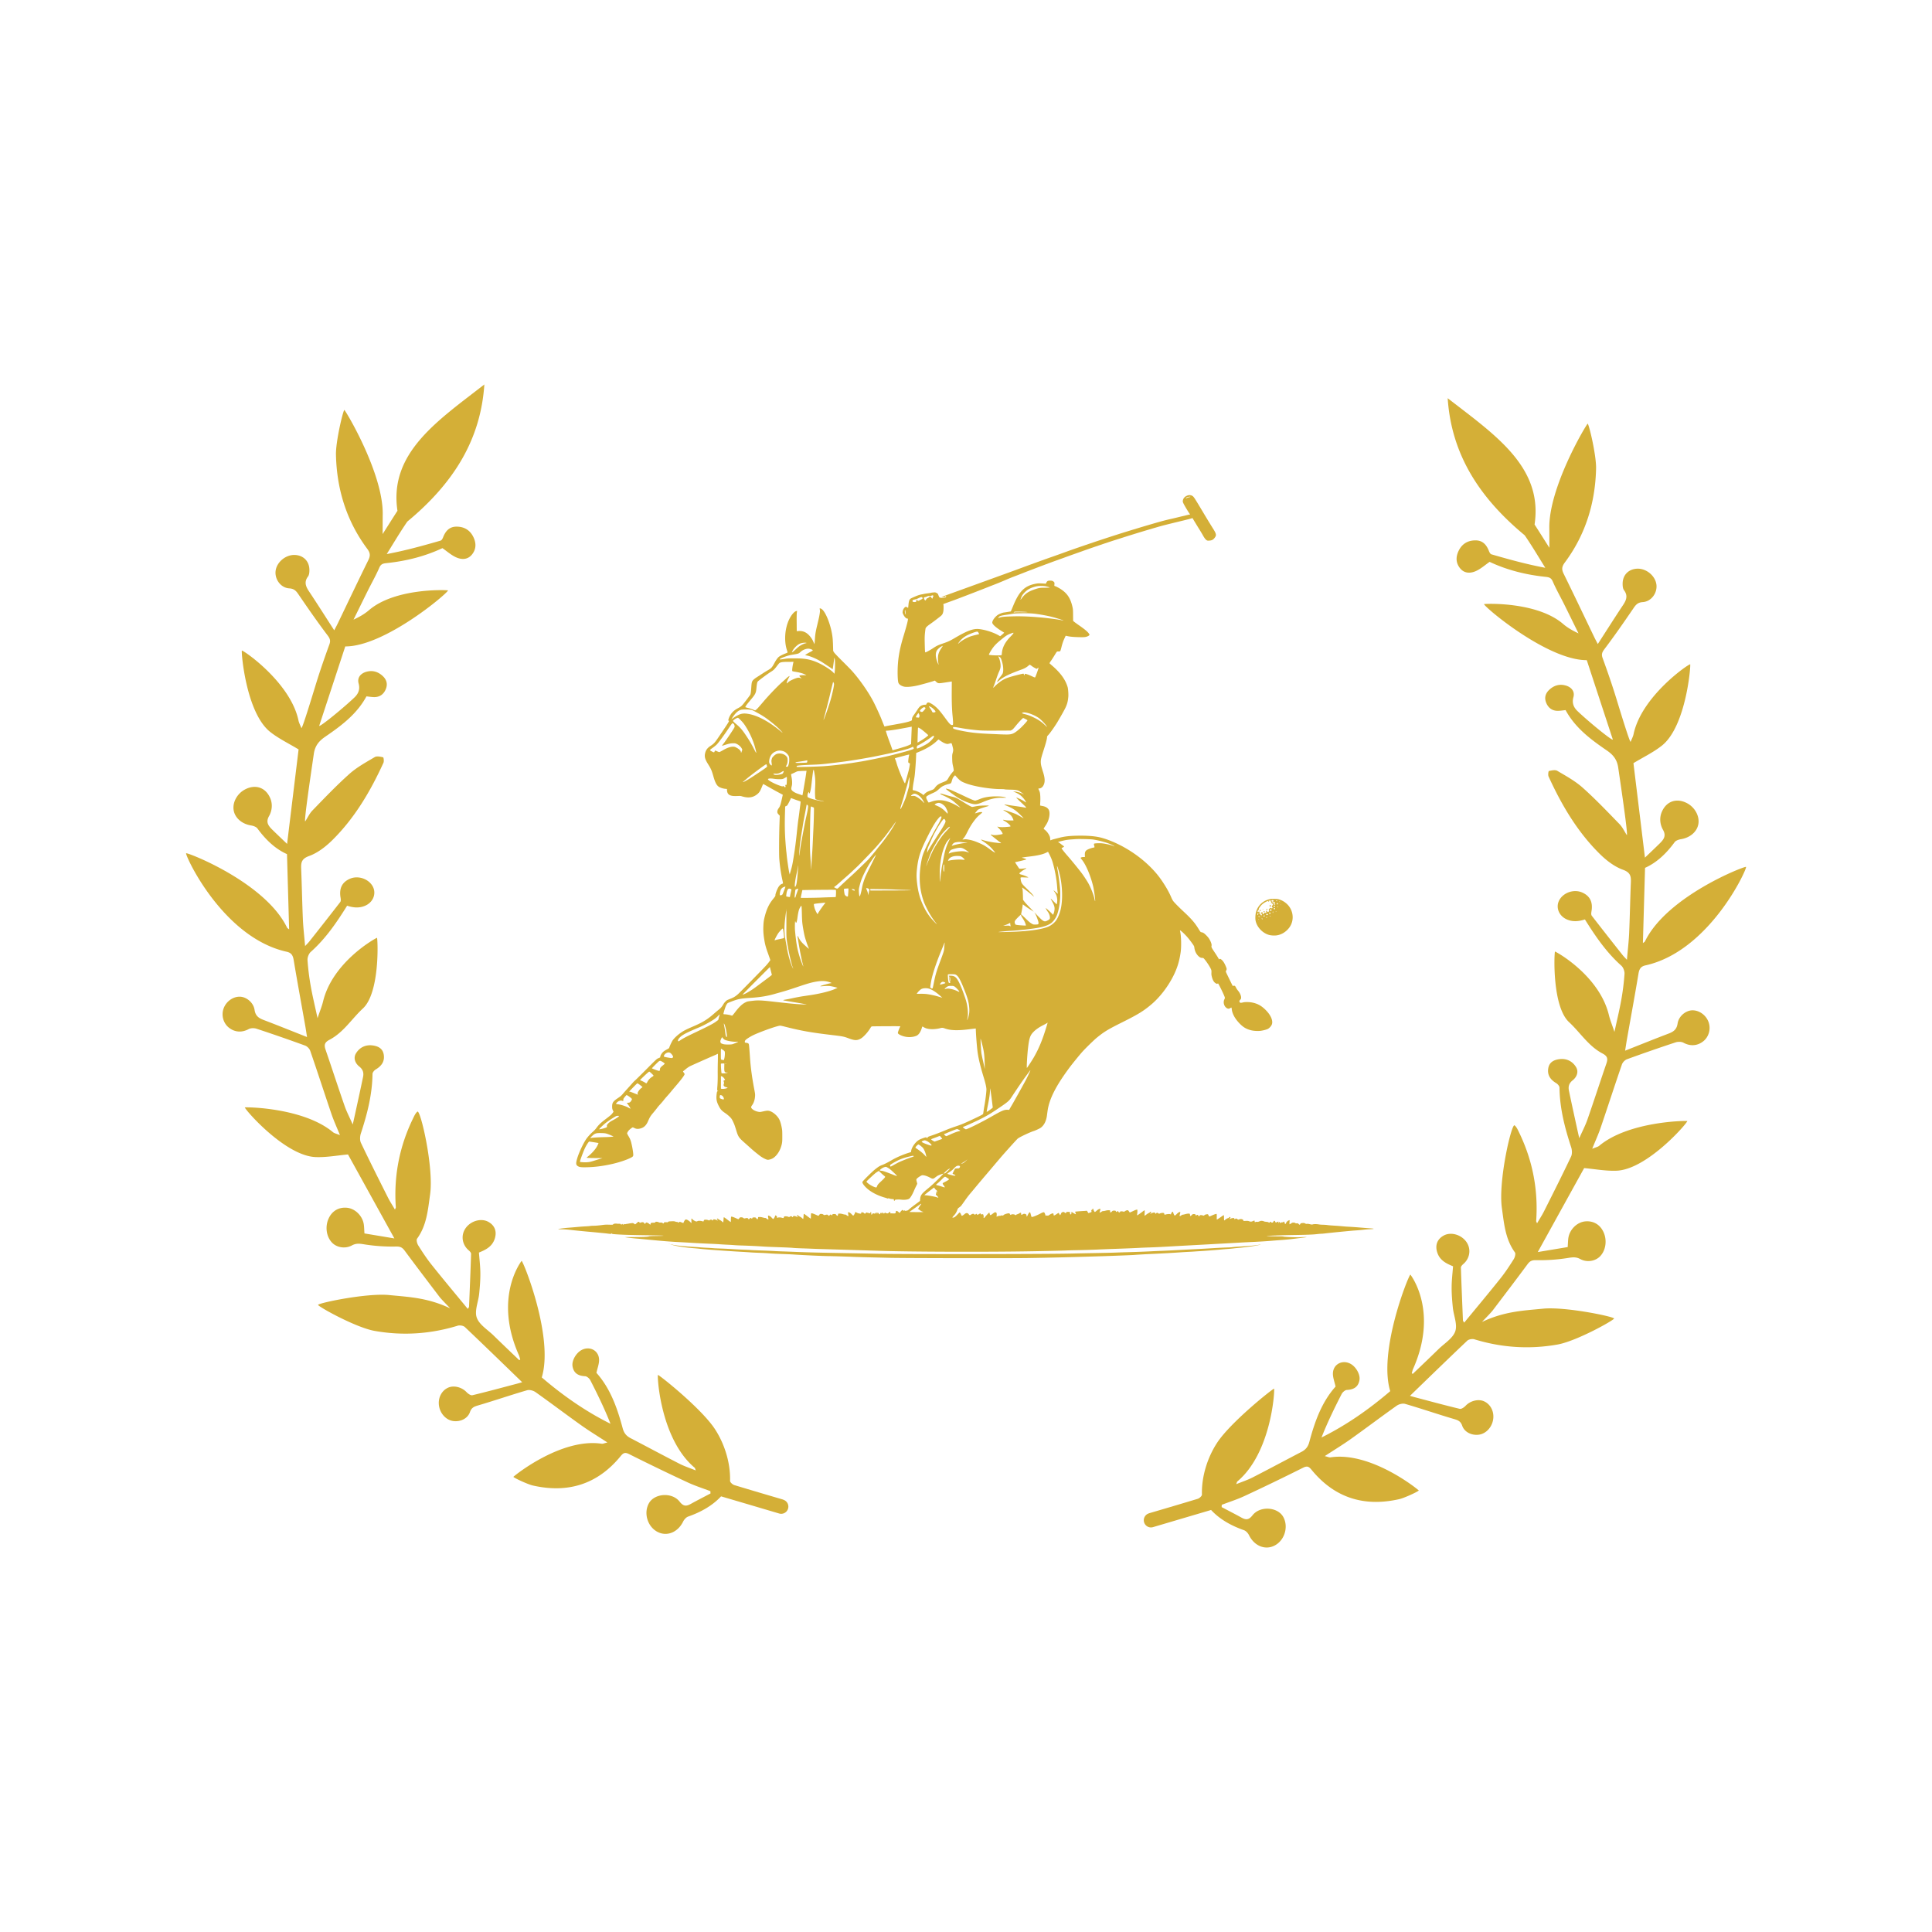 <?xml version="1.0" encoding="UTF-8"?>
<svg data-bbox="49.992 103.28 419.057 312.433" overflow="hidden" xmlns="http://www.w3.org/2000/svg" height="519" width="519" data-type="color">
    <g>
        <defs>
            <clipPath id="e8431f8e-f645-4fbe-909e-6437aeaed2a1">
                <path d="M1614 1216v315h-420v-315z"/>
            </clipPath>
            <clipPath id="94571231-d881-4244-a943-5883c7a03ccd">
                <path d="M1614 1216v315h-420v-315z"/>
            </clipPath>
            <clipPath id="4ffc2641-5a4f-49e2-a95c-c70eea651dbf">
                <path d="M1614 1216v315h-420v-315z"/>
            </clipPath>
        </defs>
        <path fill-rule="evenodd" fill="#D4AF37" d="M319.075 133.083c-.648.212-1.102.624-1.26 1.14-.139.472-.115.6.2 1.212.327.636 1.417 2.437 1.599 2.63l.115.128-.23.036c-.133.024-1.078.249-2.107.497-1.024.255-2.235.54-2.689.643-1.738.388-2.955.715-6.788 1.843-1.683.497-2.7.806-5.782 1.752a453 453 0 0 0-9.355 3.049c-3.603 1.23-5.516 1.897-6.328 2.2-.993.364-3.312 1.194-4.601 1.637a659 659 0 0 0-7.6 2.758c-.726.279-5.037 1.849-15.833 5.753a909 909 0 0 0-5.511 2.006c-.03.012.17.024.449.012.478-.012.508-.024.647-.194l.146-.182v.194c0 .249-.085.297-.709.382-.52.067-.932.018-1.09-.14-.048-.042-.157-.284-.248-.527-.157-.43-.182-.454-.496-.624-.321-.164-.358-.17-.878-.133-.297.024-.606.066-.685.097-.078.03-.484.097-.902.145-.424.055-.787.11-.811.127a6 6 0 0 1-.612.122 9 9 0 0 0-1.047.266c-.6.213-1.744.71-2.035.891-.35.219-.508.698-.6 1.77-.035.382-.072.704-.084.716s-.127-.043-.248-.134c-.309-.206-.46-.193-.72.073a1.88 1.88 0 0 0-.503 1.091c-.03.285-.013.376.187.77.291.594.733 1.067.987 1.067.11 0 .206.024.23.06.115.183-.29 1.783-1.18 4.699-1.133 3.715-1.575 6.468-1.575 9.76.006 1.248.073 2.224.182 2.648.133.491.672.897 1.483 1.116.715.193 2.344.042 4.009-.37 1.132-.28 3.36-.903 3.899-1.091l.436-.152.315.297c.454.43.636.473 1.587.346.423-.061 1.192-.17 1.701-.255l.939-.145c.006 0 0 1.194-.012 2.649-.019 2.879.054 4.982.242 6.734.06.612.115 1.37.115 1.68 0 .52-.012.57-.127.606-.4.127-.721-.14-1.623-1.358-1.169-1.589-1.453-1.952-1.926-2.51-.744-.867-1.568-1.54-2.422-1.988-.545-.291-.89-.2-1.06.26-.054.158-.084.17-.369.17-.315 0-.757.11-1.023.249-.357.188-.672.521-1.047 1.133-.225.358-.576.88-.788 1.164-.514.697-.654.994-.648 1.352.007.333-.03.364-.805.612-.8.255-1.87.473-4.88 1-.751.134-1.435.273-1.526.303-.085.037-.17.043-.188.019-.042-.073-.46-1.085-.823-2.013-.37-.933-1.332-3.037-1.98-4.334-1.344-2.685-3.894-6.353-6.061-8.723a122 122 0 0 0-2.489-2.522c-1.399-1.394-2.095-2.133-2.228-2.364l-.194-.333-.03-1.152a39 39 0 0 0-.091-1.97c-.26-3.37-1.962-7.783-3.173-8.238-.315-.121-.363-.091-.315.157.085.413.085.504 0 1.11-.103.733-.23 1.31-.69 3.225-.424 1.764-.52 2.352-.624 3.88-.036.63-.09 1.139-.109 1.139-.018 0-.12-.212-.23-.473-.248-.612-.52-1.055-.98-1.612-.86-1.043-1.866-1.498-3.089-1.407l-.454.037-.018-2.286c-.018-1.51 0-2.437.048-2.71.037-.23.055-.424.043-.436s-.115.006-.23.037c-.533.151-1.284 1.03-1.841 2.152-1.205 2.43-1.465 5.904-.624 8.383.115.334.17.582.133.612-.03.025-.284.14-.569.249-.793.309-1.55.71-1.822.952-.333.303-.697.824-1.145 1.654-.66 1.213-.799 1.358-1.877 1.97-.284.164-.938.57-1.453.91a69 69 0 0 1-1.423.915 6 6 0 0 0-.83.63c-.43.425-.508.673-.593 1.928-.085 1.285-.163 1.861-.272 2.092-.049.109-.448.654-.884 1.224-1.484 1.934-1.435 1.885-2.568 2.492-.744.4-1.344.92-1.737 1.503-.51.745-.879 1.794-.63 1.794.054 0 .097.03.097.067 0 .17-.624 1.127-2.84 4.389-1.011 1.485-1.23 1.715-2.138 2.31-.878.575-1.295 1.175-1.477 2.127-.157.849.042 1.515.842 2.788.793 1.267.95 1.63 1.435 3.322.49 1.728.926 2.492 1.635 2.85a4.8 4.8 0 0 0 1.55.436l.436.036.024.4c.085 1.182.835 1.588 2.743 1.497.75-.036.902-.024 1.247.08 1.817.557 3.124.333 4.311-.728.406-.364.66-.794 1.054-1.776.175-.437.339-.794.363-.794.055 0 .23.097 2.077 1.145.648.364 1.635.91 2.186 1.2l.999.534-.254 1.14c-.352 1.551-.503 2.006-.812 2.418-.315.412-.442.8-.393 1.164.03.206.103.333.345.588l.297.315-.067 1.964c-.115 3.195-.145 8.226-.067 9.475.127 1.855.448 4.074.854 5.898.103.454.164.837.14.86-.025.025-.176.086-.334.146-.315.116-.66.455-.926.91-.321.545-.77 1.746-.763 2.048 0 .31.018.273-.733 1.213-1.005 1.26-1.629 2.594-2.131 4.559-.26 1.006-.333 1.521-.381 2.764-.043 1.127.036 2.157.26 3.522.194 1.212.43 2.079.938 3.485.236.667.485 1.376.558 1.576l.12.376-.35.497c-.2.267-.6.758-.903 1.08-.975 1.054-6.872 7.061-7.38 7.522-.697.624-1.194.933-2.023 1.254-.394.159-.812.328-.927.389-.272.139-.775.673-.999 1.06-.387.686-.702 1.055-1.253 1.492-.309.242-.89.733-1.29 1.085-1.792 1.582-3.07 2.357-5.782 3.516-1.387.587-2.314 1.054-2.925 1.466-.981.655-1.974 1.564-2.398 2.189-.218.327-.727 1.375-.878 1.837-.097.296-.103.308-.775.66-.454.243-.781.467-.993.685-.351.352-.69.964-.69 1.237 0 .109-.036.188-.103.206-.06.024-.285.115-.497.218-.357.157-.617.4-3.148 2.953-1.52 1.527-2.888 2.879-3.052 3.006-.157.121-.52.503-.811.843-.297.333-.848.95-1.23 1.37-.381.418-.89.988-1.132 1.273-.484.581-.642.715-1.532 1.315-1.168.788-1.423 1.176-1.423 2.17 0 .6.055.794.376 1.37.012.018-.115.213-.279.425-.315.417-.454.538-1.944 1.673-1.192.909-1.78 1.466-2.33 2.23a6.6 6.6 0 0 1-1.006 1.091c-.648.564-1.405 1.395-1.81 2-.842 1.249-1.992 3.735-2.41 5.213-.382 1.328-.333 1.716.242 2.05.436.254.866.303 2.483.266 2.046-.042 4.39-.351 6.72-.885 1.799-.411 3.797-1.072 4.863-1.612.817-.412.835-.454.72-1.485-.115-.989-.4-2.394-.63-3.11-.12-.375-.32-.8-.575-1.224-.218-.358-.393-.703-.393-.764 0-.164.157-.46.4-.764.236-.285.974-.867 1.114-.867.048 0 .248.08.436.176.46.236.871.285 1.435.163 1.071-.224 1.72-.812 2.246-2.03.46-1.067.648-1.364 1.375-2.224.4-.474.86-1.044 1.023-1.274.157-.23.55-.69.866-1.024.309-.333.732-.825.932-1.091.206-.267.606-.746.896-1.061a32 32 0 0 0 1.096-1.273c.315-.382.945-1.134 1.405-1.667 1.308-1.521 2.216-2.746 2.216-2.989 0-.066-.097-.242-.212-.393-.115-.153-.212-.304-.212-.334s.067-.103.152-.158c.078-.054.387-.302.684-.552a6.7 6.7 0 0 1 1.017-.69c.521-.255 4.893-2.207 6.2-2.758.443-.195.915-.4 1.042-.467.121-.061.242-.115.267-.115.024 0 .018.879-.007 1.951a110 110 0 0 0-.036 3.686 39 39 0 0 1-.073 2.855c-.102 1.255-.09 1.419.097 1.48l.133.048-.139.024c-.194.036-.236.163-.32.903-.128 1.188 0 1.897.532 2.958.509 1.025.818 1.37 1.829 2.05a9.5 9.5 0 0 1 1.162.957c.454.454.557.6.854 1.212.363.752.497 1.103.927 2.516.514 1.667.666 1.885 2.3 3.328.533.473 1.278 1.14 1.66 1.485.696.625 1.362 1.17 2.397 1.965.618.472 1.623.994 2.029 1.048.351.043 1.12-.194 1.544-.479 1.078-.734 1.931-2.134 2.283-3.74.12-.57.139-.794.133-2.152 0-1.31-.018-1.612-.14-2.213-.181-.963-.405-1.715-.641-2.2-.582-1.176-2.035-2.334-3.022-2.394-.351-.025-.557.012-1.931.308-.594.127-1.775-.254-2.307-.744-.4-.37-.418-.565-.097-1.002q.725-.979.823-2.478c.03-.479.006-.703-.187-1.703-.63-3.286-1.005-6.038-1.181-8.73-.14-2.11-.242-3.28-.303-3.491-.073-.255-.212-.333-.726-.406-.303-.036-.333-.061-.352-.207-.042-.351.182-.618.939-1.097.963-.606 1.483-.86 3.07-1.498 2.234-.89 4.535-1.66 5.37-1.794.152-.024.576.056 1.423.274 4.36 1.103 6.952 1.564 12.468 2.218 3.027.358 3.288.406 4.644.915 1.629.607 2.301.613 3.294.018.715-.424 1.871-1.703 2.513-2.788.206-.345.278-.418.436-.448.224-.036 7.611-.073 7.611-.036 0 .012-.067.169-.151.345-.26.552-.521 1.315-.503 1.473.036.303.963.77 1.944.976.987.212 2.04.139 2.924-.188.69-.26 1.181-.94 1.58-2.189.061-.193.128-.351.152-.351s.17.079.333.182c.72.448 1.762.612 3.076.496a10 10 0 0 0 1.247-.2c.594-.175.775-.169 1.393.055 1.465.528 3.397.594 6.352.225a89 89 0 0 1 1.55-.183l.369-.042.043.933c.084 1.801.327 4.632.49 5.687.303 1.915.763 3.77 1.659 6.698.418 1.358.672 2.498.672 3.044 0 .732-.26 2.873-.539 4.381-.066.353-.163.965-.218 1.365s-.109.776-.127.83c-.042.133-.751.51-2.507 1.333-2.676 1.256-3.3 1.516-4.813 2.02-.83.278-1.938.678-2.453.897-1.81.752-3.009 1.212-4.026 1.557-.963.322-1.036.352-1.12.54l-.097.194-.115-.12c-.06-.074-.158-.129-.212-.129-.212 0-1.435.436-1.805.649-.993.551-2.034 1.982-2.18 2.994l-.042.321-.527.165c-1.622.502-3.384 1.266-4.65 2.006-.993.582-1.944 1.067-2.543 1.291-.72.273-.969.425-1.962 1.207-.8.636-3.27 3.08-3.367 3.34-.096.254.303.872.975 1.527 1.175 1.14 2.943 2.091 4.99 2.685.37.103.69.218.72.243.03.03.103.03.164-.007.115-.06.393-.018.514.073.03.03.285.068.558.092l.496.042.036.23c.049.28.103.297.243.06.096-.162.12-.175.654-.2a6 6 0 0 1 .914.019c.914.115 1.762.043 2.228-.2.321-.158.914-1.122 1.375-2.231.102-.248.339-.764.526-1.133l.333-.679-.127-.51c-.163-.63-.157-.66.03-.885.225-.266 1.133-.855 1.381-.897.466-.073 1.338.189 2.204.661.612.34.805.334 1.253-.012a10 10 0 0 1 .63-.46c.291-.2 1.562-.667 1.623-.607.048.049-1.611 1.728-2.695 2.728a45 45 0 0 1-1.665 1.443c-1.453 1.188-1.786 1.654-1.852 2.595-.019.296-.049.545-.067.563-.018.012-.575.425-1.241.921-.666.492-1.363 1.03-1.538 1.2-.454.407-.527.449-.927.498-.303.03-.351.024-.351-.061s-.012-.091-.127-.006c-.145.097-.279.067-.418-.097-.085-.103-.109-.091-.406.2-.175.17-.32.364-.32.43 0 .17-.218.092-.473-.164-.224-.224-.545-.333-.618-.206-.03.043-.066.194-.09.334-.043.303-.055.309-.92.279l-.558-.018.037-.212c.042-.268-.043-.268-.364.006-.133.115-.29.218-.339.218a.9.9 0 0 1-.539-.115c-.2-.103-.206-.097-.315.03-.139.176-.205.176-.32.006-.073-.115-.11-.127-.206-.072-.06.042-.224.06-.364.048-.23-.024-.248-.012-.284.157-.049.25-.26.25-.345.006-.06-.163-.091-.181-.406-.2-.424-.03-.618.03-.618.188q0 .127-.09.091c-.049-.024-.073-.06-.055-.097.024-.03-.085-.048-.254-.036-.255.018-.31.042-.376.182-.139.296-.254.212-.254-.188 0-.43-.09-.522-.212-.224-.073.163-.127.218-.242.218-.079 0-.164-.03-.182-.061-.018-.036-.103-.06-.187-.06a.7.7 0 0 1-.273-.067c-.157-.08-.34-.018-.375.127-.043.17-.376.17-.467 0-.036-.066-.084-.115-.109-.11a.7.7 0 0 1-.212-.06c-.32-.133-.448-.078-.417.182.006.019-.03.067-.08.109-.114.097-.944-.096-1.222-.284-.26-.183-.309-.177-.357.03-.073.291-.394.8-.503.8-.054 0-.236-.152-.4-.34-.278-.327-.66-.563-.902-.57-.12 0-.12.122 0 .8.036.207.024.23-.085.23-.066 0-.236-.095-.381-.21-.14-.123-.29-.207-.34-.183-.048.018-.344-.036-.66-.12-.38-.11-.677-.153-.913-.14l-.352.018-.054.284c-.073.37-.2.383-.46.05-.188-.237-.2-.243-.57-.243-.387 0-.52.066-.52.254 0 .14-.055.133-.242-.012-.2-.158-.249-.152-.436.06q-.29.327-.418.037c-.085-.188-.309-.218-.745-.109-.333.078-.34.078-.551-.085-.17-.127-.285-.164-.557-.17-.333-.006-.345 0-.527.25-.103.138-.212.254-.242.254-.03.006-.321-.116-.648-.268-.763-.34-1.205-.478-1.29-.393-.036.036-.072.363-.078.734-.006.37-.018.678-.03.69-.013.018-.382-.242-.818-.57-.854-.648-1.023-.757-1.066-.691-.018.031-.048.34-.072.698-.025.363-.067.655-.097.655-.024 0-.152-.104-.279-.23a2.7 2.7 0 0 0-.63-.425c-.224-.11-.417-.236-.442-.286-.042-.12-.254-.115-.302.006-.018.056.03.153.127.243.23.218.127.243-.236.067a1.7 1.7 0 0 0-.588-.176c-.23-.018-.284 0-.345.12-.109.219-.145.232-.26.086-.133-.181-.424-.194-.642-.024-.157.127-.17.127-.381.03-.327-.151-.993-.175-1.127-.048a.36.36 0 0 0-.097.218c0 .175-.151.206-.496.091-.394-.127-1.005-.127-1.187 0-.133.09-.133.084-.133-.146 0-.187-.036-.254-.182-.363-.23-.177-.29-.17-.339.036-.072.291-.393.8-.502.8-.055 0-.237-.152-.4-.339-.279-.327-.66-.564-.902-.57-.121 0-.121.12 0 .8.036.207.024.23-.085.23-.067 0-.236-.096-.382-.212-.139-.12-.29-.206-.339-.182-.048.018-.345-.036-.66-.12-.381-.11-.678-.152-.914-.14l-.351.018-.055.291c-.072.364-.2.376-.46.042-.187-.236-.2-.242-.569-.242-.387 0-.52.066-.52.254 0 .14-.055.134-.243-.012-.2-.157-.248-.15-.436.061q-.29.328-.418.036c-.084-.188-.308-.218-.744-.109-.333.08-.34.08-.551-.085-.17-.127-.285-.163-.557-.169-.334-.006-.346 0-.527.248-.103.14-.212.255-.242.255-.03.006-.321-.116-.648-.267-.763-.34-1.205-.48-1.29-.394-.036.036-.073.363-.079.734-.006.37-.018.678-.03.69-.012.018-.381-.242-.817-.57-.854-.648-1.024-.757-1.066-.69-.018.03-.049.34-.073.697-.024.363-.066.655-.097.655-.024 0-.151-.104-.278-.23a2.7 2.7 0 0 0-.63-.425c-.224-.11-.418-.236-.442-.285-.042-.122-.254-.116-.303.006-.018.055.03.152.127.243.23.218.128.242-.236.066a1.7 1.7 0 0 0-.587-.175c-.23-.02-.285 0-.345.12-.11.219-.146.231-.26.085-.134-.181-.424-.193-.642-.024-.158.127-.17.127-.382.03-.327-.151-.993-.175-1.126-.048a.36.36 0 0 0-.097.218c0 .176-.151.206-.496.091-.388-.12-1.012-.127-1.175-.006a.6.6 0 0 1-.309.091c-.236 0-.854-.345-1.066-.606-.266-.31-.302-.249-.272.424.018.333.018.607 0 .607a1.7 1.7 0 0 1-.248-.231c-.321-.328-.86-.68-1.109-.715-.181-.03-.236-.012-.363.127a2 2 0 0 0-.296.478c-.08.17-.146.322-.152.328-.012.013-.236-.06-.502-.17-.479-.194-.612-.2-.612-.023 0 .109-.109.103-.303-.006a.9.9 0 0 0-.339-.092c-.103 0-.296-.043-.424-.097-.187-.079-.387-.097-1.01-.073-.691.024-.788.043-.915.164-.115.11-.182.128-.363.098a1.8 1.8 0 0 0-.49-.006c-.219.036-.273.066-.273.163 0 .182-.17.212-.333.055-.121-.116-.206-.134-.57-.128-.302.006-.436-.018-.472-.078-.03-.05-.206-.104-.448-.128-.37-.037-.4-.037-.454.096-.055.122-.103.135-.594.147-.58.012-.702.078-.702.375 0 .2-.115.176-.406-.097-.248-.224-.63-.375-.793-.321-.042.012-.115.103-.17.206-.108.206-.193.2-.326-.048-.14-.255-.436-.316-.854-.182l-.321.109-.133-.163c-.17-.219-.29-.177-.757.26-.309.285-.381.327-.466.266-.43-.308-.46-.321-.83-.29-.2.018-.496.06-.666.09a7 7 0 0 1-.636.104c-.181.024-.381.066-.436.096a.24.24 0 0 1-.23-.024c-.109-.066-.139-.06-.242.073-.103.127-.127.14-.182.06a.4.4 0 0 1-.06-.139c0-.079-.188-.042-.218.05-.049.126-.17.114-.303-.038-.09-.103-.17-.121-.448-.109-.182.012-.478 0-.654-.03-.381-.055-.835.042-.938.212-.061.091-.158.097-1.024.073-.696-.025-1.156-.013-1.695.06-1.187.159-1.974.225-2.592.225-.315.006-.696.03-.847.06s-.642.073-1.09.092a59 59 0 0 0-2.09.15c-.696.067-1.822.164-2.488.213a37 37 0 0 0-2.022.212c-.436.066-.812.122-.824.122s-.024.018-.024.048c0 .025.4.049.896.055.927.012 1.441.054 3.252.26.6.067 2.137.218 3.42.34 2.859.255 5.287.497 5.814.569.605.091.853.073.944-.048.073-.097.079-.097.085 0 0 .14.073.151 1.09.224 1.598.121 4.16.194 8.326.254 4.662.061 5.74.14 2.694.189-1.556.024-2.016.048-2.21.12-.315.122-1.653.177-4.36.183-1.162 0-2.089.012-2.058.024.236.08 2.198.303 3.663.418.218.018.805.073 1.302.122 5.304.521 6.763.636 9.597.787.98.049 2.658.146 3.724.213s2.949.157 4.178.212c1.235.048 2.555.115 2.936.151.382.031 1.296.085 2.029.121a52 52 0 0 1 2.028.121c.382.031 1.2.073 1.817.086 1.792.055 3.99.158 5.359.249 1.32.09 1.435.096 5.48.242 1.35.048 2.682.115 2.966.151s1.29.091 2.24.121 2.41.085 3.24.121c.836.038 2.452.086 3.603.116 1.15.037 3.427.103 5.056.152 1.635.054 3.924.12 5.086.157l3.875.121c8.665.285 29.519.345 41.387.121 4.638-.084 8.489-.175 9.052-.212.266-.018 1.822-.06 3.451-.09a235 235 0 0 0 4.784-.152c.999-.048 3.027-.127 4.511-.181 3.106-.104 5.274-.195 6.781-.274.582-.036 1.89-.09 2.907-.12 1.78-.062 3.366-.14 6.66-.334l2.18-.121c1.181-.061 6.195-.334 7.841-.425.903-.055 2.386-.133 3.3-.182.915-.048 2.622-.145 3.785-.212a414 414 0 0 1 3.542-.182c1.823-.079 4.118-.218 5.389-.333.551-.049 1.599-.133 2.331-.182a68 68 0 0 0 3.936-.388c.533-.067 1.447-.176 2.028-.249.582-.066 1.066-.139 1.084-.151.043-.042-.975-.03-1.719.024-.787.061-4.287-.08-4.554-.181-.103-.037-.611-.061-1.289-.055-1.042.006-3.234-.061-3.197-.097.072-.066 4.214-.225 7.223-.267 3.736-.055 5.377-.12 6.358-.249.303-.036.751-.078.999-.084s.715-.043 1.029-.085c.933-.11 2.725-.297 4.088-.43l2.21-.213a83 83 0 0 1 2.186-.182 46 46 0 0 0 1.937-.175c.382-.05 1.06-.11 1.508-.127 1.58-.073 1.598-.165.06-.268-.581-.036-1.834-.139-2.785-.218s-2.107-.157-2.573-.181a33 33 0 0 1-1.696-.121 79 79 0 0 0-2.361-.182c-.83-.05-1.69-.122-1.908-.165-.218-.036-.72-.066-1.12-.078-.399-.006-.902-.043-1.114-.085-.539-.103-1.38-.109-1.647-.012-.194.072-.278.066-.769-.049-.381-.097-.623-.127-.793-.097-.2.031-.291.013-.472-.096-.182-.11-.303-.14-.6-.128-.424.013-.69.09-.69.212 0 .049-.055.134-.115.188-.115.103-.127.103-.345-.115-.206-.212-.242-.224-.509-.2-.212.024-.315 0-.424-.085-.091-.072-.236-.11-.454-.11-.272 0-.375.038-.672.238-.194.133-.375.224-.4.212-.018-.013-.024-.273-.006-.57l.031-.546-.273.097c-.29.097-.605.43-.72.752-.097.285-.261.236-.352-.11-.102-.375-.145-.412-.296-.26-.091.092-.206.128-.394.128-.157 0-.29.036-.339.09-.097.122-.175.116-.224-.017-.036-.103-.133-.195-.206-.195-.024 0-.06.066-.079.152-.024.085-.066.152-.096.152-.085 0-.073-.206.012-.292.109-.109-.218-.097-.394.012-.303.195-.4.183-.496-.048-.049-.115-.115-.224-.152-.249-.115-.072-.278.031-.381.243-.085.182-.133.212-.315.212-.145 0-.236-.036-.285-.122-.103-.163-.206-.15-.327.026-.097.15-.206.15-.387 0-.049-.044-.321-.098-.606-.116-.284-.025-.557-.079-.605-.122-.049-.042-.242-.096-.436-.12-.291-.037-.4-.019-.751.12-.327.134-.466.158-.696.128-.176-.025-.303-.013-.327.024-.018.03-.091.06-.158.06-.091 0-.115-.042-.115-.212 0-.26-.054-.266-.508-.054-.376.17-.6.17-1.048 0-.188-.073-.4-.085-.86-.067-.581.025-.611.025-.611-.091 0-.32-.624-.52-1.06-.34-.303.129-.351.122-.563-.053-.206-.17-.442-.195-.557-.061-.109.128-.242.115-.242-.03 0-.06-.049-.14-.103-.177-.133-.066-.569 0-.878.14a1.3 1.3 0 0 1-.291.098c-.103 0-.066-.11.055-.153a.23.23 0 0 0 .151-.302c-.054-.14-.242-.11-.351.06-.055.085-.152.151-.212.151-.151 0-.678.286-.842.462-.272.284-.315.212-.315-.552 0-.473-.024-.698-.066-.698-.037 0-.248.128-.473.286-.835.593-1.356.933-1.386.897-.018-.018-.024-.358-.018-.752.006-.407-.012-.74-.043-.758-.084-.054-.611.121-1.277.418-.327.152-.624.274-.666.274-.037 0-.134-.14-.224-.31l-.158-.309-.321.024c-.23.018-.399.08-.569.2l-.248.17-.345-.097c-.339-.09-.685-.079-.685.018 0 .03-.042.092-.09.14-.121.12-.315.06-.358-.11-.048-.2-.187-.224-.429-.085l-.206.128-.043-.164c-.048-.2-.175-.26-.52-.26-.249 0-.303.024-.539.266-.146.146-.297.267-.339.267-.061 0-.109-.158-.158-.545-.024-.158-.581-.146-1.217.024-.315.091-.636.157-.714.157-.085 0-.255.08-.382.182-.418.334-.557.2-.363-.333.097-.261.121-.576.048-.576-.26 0-.539.17-.914.552-.273.272-.466.424-.533.406-.109-.019-.339-.497-.418-.854-.018-.092-.066-.165-.109-.165-.145.006-.399.298-.436.51-.042.218-.109.272-.181.157-.061-.097-.836-.073-1.169.036-.357.115-.496.085-.496-.115a.34.34 0 0 0-.073-.212c-.115-.115-.727-.084-1.036.049l-.278.121-.224-.151c-.248-.17-.4-.158-.587.036-.14.145-.224.145-.224 0 0-.285-.443-.297-.987-.024-.333.163-.521.157-.267-.006.2-.134.23-.4.049-.4a.28.28 0 0 0-.2.108c-.043.062-.23.183-.412.267a4 4 0 0 0-.66.442c-.182.152-.345.256-.369.232-.025-.025-.025-.353 0-.716.018-.37.018-.691-.006-.722-.025-.03-.261.116-.521.315-.636.498-1.465 1.073-1.496 1.037-.018-.018 0-.224.031-.466.036-.243.054-.583.042-.758l-.018-.315-.206.018c-.109.006-.545.176-.957.375-.418.2-.793.365-.835.365-.049 0-.158-.122-.249-.274-.091-.163-.218-.29-.296-.31-.188-.047-.551.074-.812.268-.181.133-.224.14-.43.08a2 2 0 0 0-.508-.068c-.242 0-.291.024-.351.151-.091.207-.333.207-.412 0-.085-.218-.206-.242-.424-.09-.103.072-.194.127-.206.115l-.085-.194c-.066-.152-.091-.164-.454-.164s-.393.012-.617.242c-.327.334-.442.322-.467-.048l-.018-.285-.351-.018a3 3 0 0 0-.799.103 3.3 3.3 0 0 1-.691.127c-.163 0-.296.05-.46.182-.206.165-.514.249-.514.134 0-.025.036-.152.084-.285a4 4 0 0 0 .127-.442c.037-.17.025-.195-.09-.195-.23 0-.551.176-.927.516-.206.181-.418.333-.466.333-.097 0-.43-.624-.424-.806 0-.17-.163-.116-.236.079-.042.127-.103.182-.188.182-.115 0-.127.024-.084.193.078.358.066.376-.218.462a1.8 1.8 0 0 0-.376.139c-.175.09-.212.066-.412-.286-.133-.236-.218-.327-.278-.303-.049.02-.394.05-.769.067-.769.036-2.156.151-2.265.182-.054.018-.036.11.055.334.066.169.109.321.097.34-.049.041-.37-.116-.806-.395l-.363-.23-.03.339c-.031.315-.043.34-.182.34s-.157-.03-.2-.34l-.054-.334-.46.012c-.461.012-.467.012-.527.195l-.067.188-.187-.115c-.103-.061-.206-.14-.225-.176-.054-.086-.327-.086-.563 0-.145.049-.218.139-.345.424-.085.194-.181.357-.218.357-.03 0-.127-.139-.212-.302-.084-.17-.175-.303-.206-.303-.03 0-.193.097-.363.212-.49.34-.86.534-.914.472-.03-.024-.061-.157-.073-.29-.012-.176-.048-.25-.133-.261-.164-.036-.593.145-.999.418-.315.213-.376.23-.509.17-.109-.049-.181-.049-.278 0-.14.079-.249.043-.249-.073 0-.043-.066-.236-.145-.436-.212-.51-.291-.51-1.314.018-.866.454-1.889.86-2.143.86-.085 0-.164-.036-.182-.078-.012-.036-.079-.291-.151-.558-.17-.655-.194-.685-.394-.551-.103.066-.248.297-.4.617-.248.546-.357.607-.357.2 0-.206-.03-.254-.194-.357-.278-.17-.587-.157-.865.036-.291.194-.394.158-.394-.157s-.109-.357-.466-.133a2.4 2.4 0 0 1-.539.248c-.139.036-.285.11-.327.157-.097.122-.242.115-.333-.006-.103-.145-.884-.193-.993-.06q-.189.228-.351-.115c-.091-.194-.121-.212-.358-.212-.387 0-1.205.278-1.344.454-.109.134-.151.146-.393.115-.17-.024-.285-.012-.309.03-.024.038-.188.068-.357.068-.2 0-.412.048-.558.12a3 3 0 0 1-.26.122c-.012 0 0-.175.018-.394.055-.491-.03-.733-.272-.788-.206-.049-.291-.006-.866.424-.236.182-.466.333-.509.333-.097 0-.187-.175-.248-.466-.024-.127-.073-.23-.103-.23-.06 0-.654.624-1.108 1.17-.339.405-.442.411-.394.024a1.05 1.05 0 0 0-.066-.522l-.097-.236-.297.036c-.278.031-.302.024-.333-.115-.048-.175-.121-.181-.321-.024-.084.067-.187.121-.23.121-.042 0-.109.042-.151.091-.115.14-.236.11-.279-.067-.036-.133-.06-.151-.199-.115-.085.024-.182.08-.206.127-.067.121-.243.103-.364-.036a.37.37 0 0 0-.254-.121c-.2 0-.521.133-.63.26-.042.061-.163.103-.26.103-.133 0-.2-.048-.303-.218-.242-.405-.69-.448-1.096-.097-.357.31-.696.516-.787.48-.036-.012-.127-.17-.194-.34-.066-.176-.181-.376-.26-.448l-.139-.128-.588.612c-.581.613-.872.806-1.192.806-.085 0-.152-.03-.152-.06 0-.037.182-.261.412-.503.442-.479.678-.873.92-1.522.146-.394.182-.443.539-.679.212-.145.454-.363.545-.49.091-.128.478-.667.854-1.2.751-1.062 1.175-1.608 1.695-2.213.188-.219.612-.722.945-1.128.642-.782 2.071-2.48 3.264-3.88.399-.466 1.229-1.449 1.846-2.175.618-.734 1.472-1.74 1.902-2.244 1.186-1.387 4.293-4.831 4.62-5.122.448-.394 3.318-1.752 4.432-2.09.309-.098 1.441-.62 1.671-.777.945-.643 1.538-1.77 1.756-3.316.048-.382.121-.916.157-1.182.442-3.261 2.235-6.801 5.947-11.784.708-.952 2.664-3.353 3.378-4.153.902-1.006 3.161-3.206 3.93-3.831 2.034-1.643 2.961-2.206 6.842-4.14 4.299-2.146 5.752-3.049 7.89-4.867 2.192-1.873 4.335-4.65 5.77-7.486 1.09-2.159 1.665-4.014 2.017-6.518.206-1.478.139-4.328-.134-5.46-.048-.189-.072-.346-.048-.346.194 0 1.223.95 1.998 1.842.291.333.818 1.007 1.169 1.492.569.793.636.915.672 1.212q.162 1.353.969 2.224c.417.443.751.625 1.168.625.279 0 .309.018.545.29.582.674 1.338 1.813 1.708 2.553.23.467.242.552.2 1.4-.019.352.187 1.194.411 1.667.212.467.473.758.824.946.23.12.29.133.393.067a1 1 0 0 1 .146-.073c.133 0 1.768 3.365 1.834 3.782.025.152-.012.297-.139.552-.375.775-.054 1.879.678 2.31.339.2.557.2.903 0 .145-.085.29-.158.32-.158s.073.17.091.375c.121 1.244.848 2.595 2.077 3.868.999 1.037 1.817 1.527 3.1 1.855.721.182 1.835.25 2.586.152.732-.097 1.617-.333 1.98-.534.369-.2.805-.672.993-1.079.46-.982-.182-2.558-1.635-4-1.169-1.165-2.234-1.734-3.73-2.008-.757-.133-1.853-.139-2.337-.006a3 3 0 0 1-.588.104c-.181 0-.224-.03-.308-.207-.134-.278-.127-.296.145-.611.212-.243.242-.316.242-.576 0-.57-.345-1.321-.914-1.976a4 4 0 0 1-.448-.685c-.261-.522-.321-.57-.648-.522l-.26.036-.909-1.855c-.496-1.024-.914-1.897-.926-1.945s.036-.206.103-.346c.169-.358.163-.455-.109-1.103-.327-.788-.672-1.352-1.023-1.68-.364-.339-.57-.412-.739-.26-.115.104-.121.104-.121-.018 0-.067-.448-.8-.999-1.63-1.012-1.522-1.036-1.576-.945-1.989.085-.37-.26-1.261-.781-2.03a7.6 7.6 0 0 0-.775-.86c-.539-.522-.745-.638-1.308-.729-.073-.012-.285-.297-.593-.806-.999-1.642-1.926-2.728-3.948-4.613-1.417-1.327-2.519-2.436-2.889-2.916-.133-.17-.375-.624-.538-1.006-.57-1.352-1.326-2.697-2.495-4.437-2.567-3.825-6.873-7.444-11.644-9.79-1.665-.818-3.282-1.443-4.723-1.819-1.532-.4-3.724-.576-6.436-.521-1.992.036-3.385.2-4.675.533-.381.097-.999.255-1.368.352-.37.091-.757.212-.86.267a1 1 0 0 1-.242.097c-.031 0-.073-.206-.085-.461-.024-.388-.073-.54-.291-.97-.266-.527-.763-1.127-1.205-1.449-.133-.103-.248-.212-.248-.254 0-.037.176-.334.394-.649.46-.685.66-1.067.859-1.643.327-.951.412-1.885.224-2.51-.193-.666-.853-1.133-1.834-1.296a6 6 0 0 1-.588-.122c-.012-.012 0-.442.031-.957.066-1.067-.006-2.268-.152-2.704a5 5 0 0 0-.242-.57c-.157-.315-.145-.357.109-.357.382 0 .787-.261 1.048-.667.563-.885.551-1.982-.031-3.789-.405-1.255-.551-1.855-.587-2.455-.042-.746.073-1.255.702-3.213.697-2.152.975-3.212.975-3.703 0-.146.073-.261.339-.534.388-.388 1.75-2.316 2.374-3.346.842-1.4 1.919-3.31 2.228-3.964.491-1.03.678-1.783.781-3.092.043-.594-.06-2.013-.181-2.425-.563-1.976-1.902-3.843-4.1-5.74-.429-.37-.775-.68-.775-.697 0-.067.224-.443.43-.716.121-.163.485-.727.806-1.242.817-1.334.702-1.213 1.15-1.213.212 0 .418-.036.472-.079.055-.042.188-.448.321-.975.267-1.098.497-1.752.878-2.559l.285-.612.508.11c.782.163 1.72.242 3.167.272 1.03.018 1.423 0 1.726-.073.448-.097.829-.297.957-.485.072-.115.06-.163-.188-.497-.351-.472-1.126-1.115-2.525-2.085-.612-.424-1.235-.879-1.381-1.006l-.266-.23-.012-1.516c-.006-1.321-.024-1.588-.145-2.14-.503-2.315-1.357-3.667-3.046-4.8-.509-.346-1.278-.752-1.677-.892l-.17-.06.03-.437c.031-.412.019-.436-.145-.618-.248-.26-.503-.352-1.005-.352-.6 0-.818.115-1.017.534-.146.303-.164.32-.333.29-.097-.024-.563-.054-1.03-.072-.726-.037-.95-.018-1.544.09-2.936.565-4.408 2.013-6.012 5.947-.188.449-.406.97-.485 1.152l-.151.334-.866.145a25 25 0 0 1-1.035.158c-.279.03-.969.278-1.381.503-.824.448-1.695 1.582-1.695 2.2 0 .443.95 1.304 2.464 2.243.394.243.721.449.733.455.03.018-.576.576-.848.776l-.248.181-.279-.163c-1.38-.825-3.621-1.558-5.334-1.752-1.593-.176-3.246.436-6.715 2.485-1.145.673-1.641.904-2.949 1.352-1.423.491-1.768.655-2.779 1.328-.751.497-1.841 1.09-2.017 1.09-.097 0-.127-.393-.17-2.333-.036-1.491-.024-2 .061-2.849.06-.57.133-1.134.164-1.255.066-.254.49-.66 1.205-1.152.787-.545 2.743-2.03 3.021-2.297.291-.285.412-.521.527-1.055.097-.424.109-1.746.024-1.903-.066-.128-.23-.055 1.786-.788a174 174 0 0 0 2.392-.885 730 730 0 0 0 7.841-3.031 92 92 0 0 1 1.544-.606 93 93 0 0 0 3.597-1.486 51 51 0 0 1 1.883-.757c.6-.225 1.635-.625 2.301-.891a85 85 0 0 1 1.938-.752c.399-.152.932-.352 1.18-.449a321 321 0 0 1 7.539-2.788 365 365 0 0 1 3.451-1.243c.6-.212 1.448-.509 1.877-.666 2.277-.819 7.279-2.516 8.841-3.001.666-.206 1.659-.521 2.21-.703a371 371 0 0 1 9.361-2.837c1.29-.37 2.319-.63 6.776-1.71.902-.218 1.804-.448 2.016-.521.212-.067.387-.11.4-.103a150 150 0 0 0 1.864 3.067c.376.613.806 1.328.951 1.6.363.655.69 1.086.963 1.255.2.128.278.14.708.116.757-.043 1.121-.255 1.575-.916.393-.57.296-.97-.551-2.31a231 231 0 0 1-2.677-4.394c-2.289-3.831-2.482-4.128-2.84-4.37-.326-.225-.853-.292-1.271-.152m.678.394c-.018.036-.163.079-.321.097-.157.024-.381.09-.502.157a1.2 1.2 0 0 1-.291.116c-.133 0-.067-.122.121-.213.303-.163 1.072-.278.993-.157m-38.861 24.017c.442.085 1.108.29 1.108.345 0 .025-.551.043-1.229.043-1.363 0-1.671.048-2.858.454-1.684.57-2.562 1.176-3.44 2.383-.163.224-.308.4-.32.388-.043-.043.205-.704.411-1.092.236-.448 1.012-1.254 1.532-1.588.793-.509 1.889-.89 2.846-1 .485-.06 1.459-.024 1.95.067m-30.172 2.552c.048.079.036.127-.037.212a.85.85 0 0 0-.133.34c-.054.278-.133.266-.345-.043-.242-.364-.327-.382-.594-.14a1.7 1.7 0 0 1-.454.285c-.157.049-.254.134-.339.304-.145.278-.218.339-.333.242-.133-.115-.339-.582-.296-.685.018-.06.17-.127.375-.17.194-.042.43-.121.533-.188.14-.078.297-.109.575-.103q.389.009.569-.09c.218-.116.388-.104.479.036m-2.931.509c.133.242.09.29-.708.685-.467.236-.558.236-.642.006-.037-.103-.091-.182-.115-.182-.073 0-.17.224-.17.388 0 .188-.151.279-.478.279-.364 0-.551-.091-.551-.267q.002-.301.411-.376a5 5 0 0 0 1.327-.454c.575-.28.81-.297.926-.08m-4.547 3.843c.006.152.03.37.066.48.079.272.036.308-.09.066-.122-.237-.182-.722-.122-.952l.049-.17.042.152c.03.085.048.273.055.424m32.176-.024c1.102.067.593.115-1.054.097-.908-.006-1.725.012-1.846.042-.115.03-.206.037-.206.006 0-.09.157-.175.393-.2.267-.03 1.799 0 2.713.055m2.101.454c1.52.146 3.96.582 5.389.976 1.145.31 2.804.843 2.761.88-.018.018-.151.005-.29-.03-.993-.25-4.154-.656-6.679-.856-2.355-.194-4.602-.272-6.418-.224-2.531.055-3.373.146-3.924.406l-.23.11.109-.189c.242-.418.508-.509 2.289-.775a45 45 0 0 0 1.544-.249c.714-.152 4.038-.182 5.449-.049m-14.641 5.19c.133.242.158.327.097.345-.042.012-.436.11-.872.212-.442.103-1.011.26-1.272.346-1.005.333-2.367 1.079-3.003 1.642-.545.485-.563.491-.29.08.508-.759 1.253-1.425 2.119-1.898.89-.485 2.494-1.085 2.84-1.061.175.018.23.06.381.333m9.373.03c0 .109-.29.46-.811.988-1.423 1.443-2.174 2.885-2.307 4.443l-.048.497-.218.043c-.533.115-3.064.006-3.204-.134-.06-.06.333-.782.842-1.552.551-.824 1.181-1.479 2.259-2.358 1.55-1.267 1.816-1.436 2.791-1.794.599-.218.696-.236.696-.133m-55.645 2.649c.127.036.09.054-.219.115-.448.09-1.29.503-1.762.867a19 19 0 0 0-.95.83c-.54.51-.945.806-.945.703 0-.018.097-.218.212-.442.376-.715 1.284-1.588 1.944-1.861.514-.218 1.344-.321 1.72-.212m36.632.848c0 .03-.145.267-.327.528-.714 1.055-.944 1.752-.944 2.837.006.37.042.89.091 1.158.048.26.078.49.066.503-.012.012-.103-.182-.206-.425-.587-1.418-.684-2.491-.302-3.297.151-.334.769-.91 1.241-1.164.4-.218.381-.212.381-.14m-35.452.83c.17.05.37.14.454.207q.151.121.03.218a10 10 0 0 1-.756.425c-.352.181-.77.43-.939.551l-.303.224.418.08c1.187.218 3.149 1.109 4.62 2.103.448.303 1.042.69 1.308.867.273.17.624.406.781.527l.279.212.066-.376a44 44 0 0 0 .188-1.285c.067-.503.14-1.03.164-1.182l.036-.273.09.303c.122.394.134 2.528.019 3.407l-.079.618-.303-.333c-.738-.806-3.118-2.267-4.71-2.891-1.793-.704-3.173-.922-5.753-.916-1.574 0-1.889.018-2.664.146-.484.079-.957.145-1.06.145-.569.018.091-.364 1.393-.812.672-.23 1.187-.358 1.974-.485 1.447-.243 1.55-.279 1.974-.691a3.44 3.44 0 0 1 1.623-.849c.448-.09.654-.079 1.15.06m50.639 2.05c.375.194.49.406.762 1.352.382 1.315.418 2.746.085 3.285-.072.115-.375.527-.678.91-.533.684-.896 1.351-.66 1.224.061-.03.285-.212.503-.4 1.102-.964 2.664-1.728 6.085-2.97q1.072-.391 1.707-.964c.17-.152.34-.28.376-.28.085 0 .321.146.642.395.284.224 1.138.697 1.253.697.049 0 .164-.091.26-.2.249-.279.261-.127.025.6-.2.63-.624 1.758-.715 1.891-.042.067-.23 0-.89-.309-.781-.364-1.568-.649-1.804-.649-.067 0-.097.055-.097.188 0 .146-.024.182-.103.164-.067-.012-.115-.085-.127-.188-.012-.097-.061-.188-.103-.2-.115-.048-2.931.66-3.875.976-.86.279-1.345.503-1.999.921-.599.388-1.489 1.122-1.877 1.552-.181.2-.351.346-.375.328-.018-.025.048-.243.151-.485.109-.237.388-1.025.624-1.74s.563-1.6.727-1.958c.423-.921.502-1.273.46-2.013-.037-.63-.242-1.466-.466-1.909-.176-.34-.164-.358.109-.218m-55.301 1.533c-.224.885-.382 2.17-.285 2.31.03.048.309.121.624.17 1.496.236 2.35.485 2.93.842l.243.146-.46-.037a7 7 0 0 0-.927.013c-.624.054-.648.133-.181.57.193.181.302.309.236.284-.436-.182-.63-.224-.878-.2-.358.043-.927.237-1.575.54-.611.279-.908.473-1.253.8-.236.224-.26.23-.26.109 0-.224.236-.867.472-1.285.272-.479.327-.606.26-.606-.09 0-.52.309-.823.606a50 50 0 0 1-1.181 1.06c-1.241 1.104-3.44 3.39-4.965 5.178-1.435 1.69-1.75 2.036-1.992 2.2l-.267.188-.309-.134a10 10 0 0 0-1.67-.551c-.315-.073-.6-.158-.63-.188-.08-.067.363-.71 1.005-1.473 1.78-2.11 1.834-2.213 1.986-3.819.036-.4.109-.915.157-1.14.097-.412.097-.418.57-.794.865-.697 2.482-1.867 3.112-2.26.769-.474.963-.662 1.665-1.595.303-.4.611-.764.69-.8.418-.23.902-.291 2.337-.291l1.411-.006zm10.93 5.814c.005.503-.467 2.667-.933 4.267-.563 1.946-1.793 5.413-1.89 5.323a3 3 0 0 1 .103-.443 220 220 0 0 0 1.508-5.82c.424-1.794.896-3.715.945-3.849.048-.133.26.285.266.522m25.993 6.152c.473.237 1.254 1.007 1.254 1.231 0 .127-.036.158-.224.188-.127.018-.273.048-.327.055-.158.03-.291-.073-.388-.304-.091-.224-.46-.806-.678-1.073-.272-.339-.17-.363.363-.097m-1.531.164c.127.103.133.121.042.297a3.4 3.4 0 0 1-.412.528c-.242.266-.345.339-.49.339-.249 0-.533-.164-.533-.303 0-.255.836-.97 1.126-.97a.5.5 0 0 1 .267.11m-47.048.558c.545.066.648.109 1.992.842 1.278.691 2.143 1.25 3.185 2.061 1.495 1.158 2.392 1.946 3.197 2.825.6.649.502.612-.442-.188-.654-.551-2.216-1.685-2.9-2.103-2.101-1.303-3.851-2.03-5.51-2.31-1.605-.266-2.386-.03-4.366 1.346l-.152.103.134-.212c.865-1.388 1.622-2.11 2.44-2.328.4-.109 1.677-.127 2.422-.036m74.307.812c.945.188 2.235.728 3.137 1.322.502.333 1.356 1.145 1.877 1.806.605.764.624.879.054.327-.987-.951-1.695-1.454-2.93-2.067-.999-.503-1.732-.782-2.616-1-.763-.188-.902-.285-.575-.4.236-.09.545-.085 1.053.012m-28.81 1.055-.102.273-.388-.037c-.212-.012-.406-.048-.424-.066-.06-.055.14-.443.424-.83l.248-.334.176.363q.17.364.066.63m-47.974.964c.703.727.987 1.103 1.63 2.164 1.028 1.71 1.864 3.704 2.324 5.552.345 1.358.297 1.37-.345.11-.726-1.413-1.102-2.068-1.962-3.377-1.199-1.83-1.75-2.473-3.045-3.558-.285-.237-.557-.503-.606-.6-.085-.164-.085-.17.151-.37.327-.273.872-.564 1.066-.57.121 0 .303.152.787.649m76.318-.4c.539.278.696.375.696.436 0 .158-1.32 1.6-2.022 2.213-1.592 1.382-2.065 1.588-3.639 1.588-.497 0-1.423-.03-2.059-.06-.629-.031-1.847-.086-2.694-.122-1.835-.079-3.385-.2-4.632-.37-1.853-.248-4.112-.715-4.669-.964-.23-.097-.266-.139-.266-.297 0-.2.012-.206.393-.188.224.007.491.049 2.271.358 1.169.2 2.931.418 4.239.521 1.005.08 1.937.097 4.904.08l3.669-.019.297-.158c.242-.12.454-.34 1.084-1.121.817-1 1.847-2.085 1.986-2.085.049 0 .242.085.442.188m-78.316 1.309c.2.121.357.467.357.788 0 .194-.187.503-1.253 2.11-.696 1.03-1.435 2.097-1.647 2.364s-.412.52-.448.563c-.121.158.03.14.769-.103 1.03-.34 1.538-.436 2.198-.442.515 0 .593.018.999.212.527.255 1.072.758 1.29 1.188l.151.303-.14.425c-.126.424-.223.551-.223.309 0-.406-.49-.898-1.296-1.304-.351-.181-.478-.212-.83-.212-.75 0-1.598.303-2.833 1.019-.418.242-.806.436-.86.436-.06 0-.321-.097-.575-.212-.26-.121-.503-.206-.545-.188s-.103.127-.146.242c-.09.285-.181.28-.756-.03-.37-.2-.455-.273-.443-.376.013-.078.255-.285.685-.582.363-.254.853-.654 1.09-.885.49-.497 2.028-2.588 3.257-4.443.473-.703.89-1.285.939-1.285s.163.048.26.103m47.914 1.424a209 209 0 0 0-.085 2.116c-.036.824-.06 1.6-.06 1.734v.236l-.527.249c-.297.14-.806.333-1.139.436-.333.097-1.01.303-1.514.455-.932.279-1.81.521-1.822.503-.006-.006-.06-.188-.133-.406a47 47 0 0 0-.636-1.758c-.478-1.28-1.011-2.873-1.011-3.025 0-.036.12-.067.29-.067.388 0 1.575-.151 2.665-.34 1.114-.187 3.778-.684 3.857-.714a.3.3 0 0 1 .097-.03c.024-.007.03.272.018.611m2.464.019c.388.248 1.938 1.558 1.98 1.667s-.969.873-1.883 1.424c-.533.321-.975.576-.98.564-.031-.03.09-3.758.12-3.91.03-.121.055-.127.188-.079.085.037.345.182.575.334m3.542 1.94c.103.26-.817 1.309-1.683 1.927-.4.285-1.786 1.006-2.398 1.249-.442.176-.557.17-.557-.043 0-.315.115-.606.26-.642.4-.097 2.822-1.6 3.718-2.31.358-.279.6-.345.66-.182m1.326.939c.061.097.866.63 1.236.818.393.194.817.334 1.053.334.097 0 .37-.06.606-.128.533-.163.508-.187.769.855.212.855.212.958 0 1.746-.121.46-.127.612-.109 1.576.024.885.06 1.194.193 1.77.091.382.176.849.194 1.03l.037.334-.521.624a10 10 0 0 0-.836 1.182c-.472.85-.484.861-1.629 1.316-1.18.473-1.568.745-2.119 1.497-.266.358-.381.43-1.132.691a10 10 0 0 0-.878.364c-.345.176-.908.667-.963.843-.018.066-.103.024-.327-.176-.393-.346-1.49-.88-2.07-1.013-.261-.054-.497-.109-.534-.115-.084-.024.037-1.188.243-2.273.084-.448.193-1.103.242-1.455.115-.782.327-3.564.387-5.11l.043-1.14.847-.351c1.968-.812 3.652-1.849 4.723-2.904.37-.363.479-.424.545-.315m-6.824 2.461c-.115.115-1.416.528-2.864.915-2.628.698-3.118.825-4.36 1.11-1.586.37-5.491 1.152-6.781 1.364l-1.514.242c-2.76.449-6.224.861-8.628 1.03-1.235.086-5.22.213-6.612.213-.6 0-.654-.012-.654-.115 0-.06.036-.14.078-.182.128-.103 1.871-.237 4.009-.31 2.125-.072 2.797-.127 5.722-.484l2.27-.28c1.823-.211 6.225-.933 8.508-1.381 5.752-1.146 9.222-1.988 10.263-2.498l.424-.206.11.249c.096.212.102.266.03.333m-35.33.54c.55.115.956.345 1.355.782.491.533.582.77.576 1.582 0 .515-.037.794-.152 1.236-.181.673-.248.74-.635.637l-.14-.037.115-.193c.267-.45.376-.873.376-1.437 0-.63-.073-.837-.43-1.206-.448-.461-1.211-.716-1.95-.649-.545.042-.902.224-1.374.697-.364.364-.418.449-.515.824-.097.364-.103.473-.042.91.102.685.096.764-.043.764-.127 0-.448-.37-.55-.63-.152-.401-.007-1.268.32-1.88a2.65 2.65 0 0 1 1.126-1.122c.715-.363 1.23-.436 1.962-.278m34.162 1.103c-.085.218-.2.91-.243 1.43-.036.461-.03.552.067.655.055.06.151.115.206.115q.191 0 .145.31a17 17 0 0 1-.302 1.6c-.212.848-.945 3.443-.994 3.504-.15.175-1.761-3.631-2.234-5.28-.133-.473-.303-.976-.375-1.11-.067-.133-.115-.272-.103-.309.012-.03.375-.151.805-.266.436-.116 1.254-.328 1.817-.48 1.168-.309 1.271-.32 1.21-.17m-27.381 1.758c-.024.188-.06.26-.158.29-.187.055-2.797.116-2.918.067-.23-.084.036-.206.624-.272.775-.097 2.319-.358 2.361-.4.073-.073.115.072.09.315M206 205.626l.073.322-.255.23c-.314.285-3.748 2.57-4.777 3.183-1.066.636-1.829.957-1.332.57.115-.091.52-.43.908-.764.993-.849 4.45-3.437 5.056-3.783.206-.115.248-.085.327.243m12.625 1.25c.012.024.103.466.188.981.205 1.188.248 2.116.157 3.765-.073 1.34-.012 2.903.121 3.061.03.042.303.127.6.2.302.073.793.188 1.09.255.55.127.732.212.32.145-1.622-.273-3.185-.673-3.833-.994-.326-.158-.332-.164-.35-.443-.025-.339.06-.672.242-.957.115-.182.133-.194.157-.091.115.533.182.49.363-.243.146-.582.218-1.042.345-2.212.11-.988.376-3.092.43-3.352.03-.158.11-.213.17-.116m-8.174.593c-.061.158-.182.334-.267.394-.17.122-1.144.304-1.695.31-.357.006-.727-.134-.727-.28 0-.066.11-.072.533-.054.636.037 1.06-.085 1.72-.497.514-.321.611-.29.435.127m6.188-.236c-.018.097-.073.485-.127.867a61 61 0 0 1-.249 1.576c-.078.485-.26 1.521-.393 2.303s-.26 1.486-.285 1.558l-.042.134-.273-.115a15 15 0 0 0-.787-.273c-1.017-.328-1.738-.794-1.877-1.213-.067-.206-.042-.424.115-1.03.121-.455.079-1.467-.085-2.273-.084-.413-.133-.764-.109-.788s.2-.103.382-.176c.181-.079.55-.249.817-.388.46-.23.521-.243 1.211-.285.4-.024.951-.049 1.23-.049l.508-.012zm40.908 2.085c.557.528.89.722 1.937 1.116 2.229.842 6.522 1.545 9.398 1.545.508 0 .944.025.981.055.03.036.666.073 1.416.09 1.472.025 1.944.098 2.465.359.278.145 1.29.86 1.29.915 0 .012-.146-.055-.315-.146-.539-.29-1.453-.551-2.198-.636l-.364-.036.776.363c.884.412 1.416.813 2.004 1.504.369.424.738 1.03.678 1.097-.018.018-.133-.049-.26-.146-.273-.206-1.066-.642-1.563-.854-.787-.34-.757-.328-.757-.249 0 .042.497.54 1.102 1.11a78 78 0 0 1 1.302 1.236c.218.23.267.4.097.346-.23-.067-1.501-.28-2.803-.455-.751-.11-1.593-.23-1.877-.279-1.254-.218-1.339-.176-.406.212 1.526.637 2.307 1.128 3.318 2.104.836.8 1.247 1.23 1.175 1.23-.024 0-.333-.176-.69-.388a22 22 0 0 0-1.218-.673c-.605-.297-3.318-1.206-3.493-1.17-.067.013.151.17.539.394.696.407 1.229.807 1.55 1.158.206.23.52.819.593 1.116l.036.17h-.865c-.533 0-1.036-.037-1.296-.092-.793-.17-.842-.09-.176.28.721.393 1.538 1.12 1.538 1.37 0 .084-.254.12-1.411.205-.902.061-1.671.025-1.998-.103-.194-.072-.103.085.236.406.551.534 1.054 1.261 1.054 1.534 0 .067-.418.152-1.332.279-.606.085-1.248.073-1.496-.03-.266-.116-.321-.116-.321-.006 0 .048.115.175.261.284l1.162.928c.497.394.993.776 1.102.842.279.158.255.237-.054.194-.146-.018-.751-.084-1.351-.151-1.035-.115-2.585-.443-3.294-.691-.296-.11-.514-.127-.46-.042.018.036.297.23.624.448.842.552 1.738 1.291 2.198 1.813.648.74.981 1.145.951 1.17-.043.048-.697-.37-1.381-.873-1.205-.892-1.786-1.231-3.009-1.752-1.09-.473-1.853-.71-2.749-.867-.612-.11-.8-.121-1.163-.073-.242.036-.448.055-.46.036-.018-.012.085-.133.218-.278.333-.346.581-.752 1.138-1.861.993-1.989 2.216-3.662 3.331-4.565.333-.267.605-.533.605-.582 0-.17-.811-.067-1.677.2-.164.049-.291.08-.291.067s.115-.164.261-.327c.139-.164.308-.376.369-.467.194-.273.781-.51 2.658-1.067.26-.079.466-.17.454-.2-.024-.079-1.931-.049-2.682.036-.297.037-.787.115-1.09.182-.297.06-.606.115-.678.115-.218 0-.872-.351-2.338-1.267-1.901-1.188-2.095-1.273-3.312-1.545a35 35 0 0 1-1.362-.382c-1.29-.394-1.508-.443-1.562-.388-.079.079.151.23.896.557.902.4 1.962.995 2.507 1.407.418.315 1.998 1.752 1.974 1.788-.012.012-.339-.164-.733-.388-2.888-1.643-4.923-1.976-7.103-1.176-.345.127-.66.218-.696.206-.042-.018-.2-.279-.363-.588-.23-.448-.285-.612-.267-.8.019-.23.043-.255.479-.515.248-.152.769-.412 1.15-.576.836-.358 1.157-.558 1.762-1.11.255-.236.594-.515.751-.624.394-.267 1.163-.582 1.78-.733.703-.164.757-.206.908-.728.249-.848.334-1.036.624-1.345l.285-.304.284.328c.152.182.467.515.697.733m-46.17.37c-.036 1.037-.067 1.225-.2 1.176-.157-.06-.272.024-.206.146.079.145.079.406 0 .454-.078.049-.308-.073-.436-.236-.085-.103-.115-.115-.175-.055-.127.127-.321.091-1.187-.23-1.399-.521-2.864-1.34-2.864-1.6 0-.23.654-.28 1.713-.116.818.122 1.993.128 2.314.006.133-.048.405-.188.605-.309s.388-.218.418-.218.042.418.018.982m32.94.152c-.025.557-.085 1.194-.128 1.412-.084.4-.732 2.661-.908 3.152-.242.66-1.035 2.45-1.211 2.71-.176.279-.188.285-.206.133-.012-.09.17-.745.406-1.455.23-.715.575-1.855.763-2.54.187-.685.436-1.545.545-1.91.115-.369.29-1.005.393-1.424.206-.836.31-1.157.358-1.121.018.012.012.479-.013 1.043m2.1 3.612c.673.358 1.175.904 1.678 1.825.278.515.23.546-.152.11-.387-.431-1.24-1.092-1.762-1.353-.472-.242-.496-.248-.98-.218-.558.03-.588-.012-.225-.29.503-.389.824-.4 1.441-.074m-33.066 1.25c.442.163.999.357 1.241.43.248.078.46.175.478.218.019.048-.042.594-.127 1.218-.084.625-.17 1.304-.193 1.504a60 60 0 0 1-.206 1.545c-.194 1.316-.29 2.183-.515 4.365-.26 2.497-.509 4.352-.884 6.607-.278 1.691-.357 2.043-.63 3-.115.401-.248.861-.29 1.032l-.08.302-.132-.546c-.152-.647-.588-3.642-.678-4.655-.03-.388-.085-.897-.121-1.121a82 82 0 0 1-.213-2.528c-.181-2.4-.217-4.777-.127-7.686l.055-1.746.218-.09a1.3 1.3 0 0 0 .327-.195c.127-.115.95-1.734.95-1.867s.061-.11.927.212m39.515 1.163c.206.103.545.34.745.527.303.285.424.455.666.97.291.613.357.885.26 1.043-.024.042-.012.097.037.127.042.025.066.067.048.085-.024.018-.169-.109-.333-.285-.842-.915-1.538-1.424-2.507-1.83-.333-.14-.636-.285-.672-.322-.042-.042 0-.103.145-.194.582-.357 1.06-.394 1.611-.12m-35.9.449c.127.14.133.182.097.618-.043.473-.2 1.31-.485 2.503-.187.807-.32 1.48-.666 3.304-.151.8-.37 1.958-.484 2.576-.285 1.516-.442 2.48-.551 3.456-.11.951-.224 1.436-.182.757.018-.236.042-.709.06-1.06.061-1.128.267-2.77.606-4.82.182-1.103.37-2.267.418-2.588.054-.321.273-1.491.49-2.607.218-1.109.394-2.079.394-2.158 0-.175.127-.17.303.019m1.223.448c.145.067.315.134.375.158.11.03.115.103.073 2.11a132 132 0 0 1-.133 3.8c-.049.952-.11 2.34-.146 3.092-.03.751-.109 2.2-.175 3.212a187 187 0 0 0-.188 3.122c-.066 1.303-.121 1.673-.121.873 0-.248-.042-.994-.09-1.66-.207-2.82-.23-3.79-.189-7.79.049-4.832.14-7.032.285-7.032.03 0 .17.055.309.115m34.719 2.631c.079.206-.405 1.28-1.138 2.534-.418.71-.884 1.527-1.035 1.812-2.332 4.432-2.864 5.656-3.185 7.335-.763 3.958-.624 7.34.43 10.597.133.411.315.92.411 1.12.885 1.971 1.847 3.626 2.84 4.886.63.813.612.813-.187.006-1.157-1.175-2.029-2.381-2.731-3.794-1.187-2.377-1.726-4.322-2.01-7.238-.116-1.182-.11-1.88.03-3.213.327-3.14.938-4.964 3.051-9.123 1.345-2.643 2.108-3.861 3.034-4.837.164-.176.436-.218.49-.085m.981.879c.109.194.134.315.109.467-.072.363-.66 1.424-1.525 2.758-.473.715-1.06 1.63-1.308 2.03-.249.4-.666 1.055-.927 1.455-.266.4-.636 1.043-.835 1.425l-.358.697.043-.454c.054-.631.12-.85.466-1.577.17-.351.436-.963.599-1.363.673-1.631 2.132-4.201 3.04-5.353.357-.46.484-.473.696-.085m-13.436.934c-.66 1.315-2.5 4-3.923 5.716-.224.267-.594.727-.824 1.03a77 77 0 0 1-2.319 2.801c-.375.418-3.397 3.346-4.408 4.267-1.677 1.528-3.136 2.892-3.506 3.262-.303.31-.46.43-.575.43-.164 0-.557-.17-.751-.321-.109-.08-.103-.097.2-.297.17-.122.757-.606 1.29-1.086.538-.478 1.308-1.157 1.707-1.502a48 48 0 0 0 1.635-1.486c.496-.467 1.054-.994 1.235-1.158.509-.466 3.942-4.019 4.838-5 .933-1.031 2.325-2.686 2.98-3.547a128 128 0 0 0 2.258-3.08c.206-.29.381-.527.393-.527s-.09.225-.23.498m14.581 1.157c-.085.11-.472.534-.86.952-.781.83-1.29 1.491-1.98 2.546-1.066 1.63-1.526 2.455-2.083 3.728-.763 1.764-1.102 2.558-1.175 2.776-.036.128-.084.219-.096.206-.049-.048.769-2.388 1.162-3.334.545-1.309 2.131-4.025 3.015-5.164.406-.528 1.532-1.655 1.853-1.861.315-.2.382-.134.164.151m-.073 3.42c-.745 1.539-1.126 2.751-1.483 4.746a50 50 0 0 1-.333 1.697 14 14 0 0 0-.212 1.182 28 28 0 0 1-.152 1.06c-.048.286-.115.935-.145 1.45-.036.509-.073.94-.085.951-.042.042-.103-1.242-.103-2.182 0-1.873.236-3.789.66-5.444.303-1.163.83-2.473 1.242-3.085.169-.255.859-1.024.914-1.024.006 0-.133.29-.303.648m38.68-.261c2.077.327 4.438 1.036 5.461 1.642.279.158.352.291.091.152-.569-.303-2.222-.691-3.318-.782-.618-.049-1.677 0-1.901.085-.133.054-.139.188-.012.618.054.182.072.352.048.376-.03.024-.23.079-.448.121a6 6 0 0 0-.848.255c-1.077.412-1.308.715-1.283 1.673l.012.564h-.364c-.381 0-.787.127-.787.242 0 .042.158.267.358.503 1.065 1.31 2.325 4.28 2.997 7.08.224.952.466 2.552.545 3.662.042.563-.037.46-.182-.243-.23-1.097-.951-2.946-1.635-4.176-.327-.588-1.168-1.885-1.683-2.583-.708-.97-2.961-3.728-3.875-4.758-.769-.861-1.684-2.025-1.641-2.086.018-.03.151-.115.296-.187.443-.213.455-.267.128-.498a12 12 0 0 1-.648-.49 5 5 0 0 0-.551-.389l-.194-.096.151-.055c.279-.103 1.538-.406 2.065-.497a19 19 0 0 1 1.423-.158 71 71 0 0 0 1.205-.085c.769-.06 4.021.019 4.59.11m-35.295.703a19 19 0 0 0 1.023.097c.297.018.527.048.515.06s-.351.049-.751.085c-.763.073-2.386.4-3.064.63-.23.073-.412.122-.412.104 0-.025.097-.182.218-.364.255-.37.521-.515 1.115-.6.551-.079.799-.079 1.356-.012m.242 1.642c.394.146 1.102.6 1.49.952l.272.249-.393-.14a4.5 4.5 0 0 0-1.878-.254c-1.271.079-2.591.327-3.039.557l-.188.097.043-.175c.078-.316.363-.71.629-.855.14-.079.618-.237 1.06-.346.969-.248 1.514-.272 2.004-.085m23.439 1.886c.533 1.109.727 1.667 1.12 3.261.43 1.752.745 3.722.848 5.335.036.551.091 1.157.127 1.351.037.2.055.37.043.382-.019.012-.243-.17-.509-.406-.654-.588-.763-.63-.43-.17.527.752.696 1.213.787 2.147.031.278-.066 1.187-.133 1.254-.024.03-.394-.31-.817-.746-.43-.43-.788-.776-.806-.758s.073.219.2.443c.745 1.321.902 1.825.818 2.57-.055.467-.103.655-.303 1.164l-.067.176-.502-.51c-.557-.563-1.442-1.339-1.484-1.297-.036.043.327.68.539.958.303.383.539.97.581 1.425.043.515-.042.636-.642.952-.871.454-1.102.333-2.858-1.51-.611-.643-.817-.825-.557-.484.218.284.527.994.86 2q.333.982-.097 1.036a7 7 0 0 1-.757.042c-.339 0-.454-.03-.756-.2-.521-.296-.751-.485-1.714-1.424a28 28 0 0 0-1.048-.988l-.175-.127.188-.934a27 27 0 0 0 .224-1.34c.024-.218.048-.4.066-.4.012 0 .333.23.709.51.381.279.993.69 1.362.915.369.218.684.424.702.454a.13.13 0 0 0 .103.061c.043 0-.405-.484-.987-1.079-.587-.588-1.235-1.303-1.453-1.588l-.387-.515-.037-1.334c-.03-.964-.066-1.418-.133-1.637-.054-.163-.091-.303-.079-.315.055-.054 2.041 1.455 2.762 2.097.345.31.478.4.399.28-.297-.48-.696-.916-1.822-2.007-1.502-1.443-1.587-1.576-1.75-2.795-.049-.333-.006-.345 1.15-.29.533.024.933.018.933-.013 0-.078-1.429-.66-1.817-.739-.424-.091-.605-.206-.563-.364.042-.164.854-.776 1.374-1.037.231-.115.436-.248.449-.297.018-.054-.006-.066-.091-.042-.2.067-1.005.151-1.393.157-.321 0-.387-.018-.472-.139-.17-.23-1.011-1.521-1.036-1.588-.012-.036.049-.067.146-.073.169-.012 2.295-.515 2.664-.636.109-.03.188-.091.176-.127-.019-.067-.842-.34-1.024-.346-.06 0-.109-.024-.109-.055 0-.06.448-.133 2.18-.339 2.18-.267 3.482-.582 4.39-1.049.2-.103.387-.188.412-.194.024 0 .248.419.496.922m-46.775.06c-.024.08-.6 1.243-1.272 2.589-1.362 2.745-1.604 3.279-1.968 4.4-.26.789-.338 1.116-.575 2.365-.127.679-.405 1.607-.484 1.607-.097 0-.194-.504-.224-1.189-.03-.679-.018-.782.157-1.515.358-1.419.654-2.219 1.405-3.723.727-1.448 1.163-2.188 2.053-3.485.411-.606.878-1.182.95-1.182a.4.4 0 0 1-.042.133m22.967.285c.339.164.993.776.914.849-.03.03-.297.024-.599-.006-.957-.103-2.998.054-3.73.285-.158.048-.146-.049.036-.358.363-.618 1.247-.958 2.422-.927.557.012.715.036.957.157m-4.596 2.225c.048.121.048 1.528 0 1.703-.067.236-.133.152-.182-.212-.115-.867.012-1.928.182-1.491m30.578.903c1.096 3.237 1.423 7.548.817 10.687-.242 1.254-.793 2.643-1.362 3.413-.442.6-1.229 1.23-1.968 1.564-1.883.855-6.14 1.388-11.819 1.485-.933.018-1.678.018-1.665.006.066-.067 2.161-.273 3.378-.333 2.12-.103 5.68-.51 7.508-.855 1.545-.291 2.737-.752 3.409-1.31.394-.327.891-.964 1.175-1.51.872-1.648 1.344-5.073 1.084-7.843a58 58 0 0 0-.708-5.128q-.249-1.365.151-.176m-69.833.315c-.188 2.717-.351 3.983-.569 4.425-.478.977-.345-.873.254-3.54a25 25 0 0 0 .26-1.382c.043-.321.085-.557.097-.521.013.036-.006.491-.042 1.018m-3.397 4.723c0 .097-.6 1.673-.744 1.964-.049.09-.176.187-.333.242-.225.078-.267.078-.352-.006-.078-.085-.084-.164-.024-.606.115-.885.436-1.352 1.072-1.582.363-.127.381-.133.381-.012m22.356.484c.236.164.278.304.169.504-.03.06-.09.363-.133.667l-.073.563-.109-.466c-.06-.25-.2-.661-.315-.91-.115-.243-.187-.46-.17-.479.085-.09.419-.024.63.121m-5.402.219a15 15 0 0 1-.072 1.09l-.073.777h-.157c-.26 0-.648-.322-.72-.588-.092-.351-.2-1.194-.177-1.359.019-.139.049-.145.503-.18.267-.019.533-.038.594-.044.084-.012.102.037.102.304m-15.53-.152c.114.054.211.128.211.164s-.067.333-.145.672c-.079.334-.17.77-.2.97-.055.413-.03.407-.708.262l-.352-.08.037-.424c.097-1.03.387-1.667.763-1.667.097 0 .272.048.393.103m1.937.304c-.079.23-.236.672-.351.987s-.224.68-.249.8c-.042.219-.163.303-.242.176-.066-.103.145-2.097.224-2.127.382-.14.63-.23.69-.237.049-.006.025.133-.072.4m15.077-.2c.236.097.303.339.103.339-.145 0-.575-.212-.678-.327-.067-.086-.049-.098.145-.098.121 0 .315.042.43.085m10.93.036c.484.03 1.677.073 2.651.097 1.06.024 1.75.067 1.72.097-.036.036-2.337.06-5.468.066l-5.413.013-.018-.206-.018-.207 2.834.042c1.556.018 3.227.061 3.711.098m-15.78.157c.048.122.036 1.103-.012 1.54l-.043.333-1.332.043c-.733.018-2.01.066-2.846.103-1.483.06-5.159.103-5.207.054-.012-.012.079-.485.2-1.048l.23-1.031 1.87-.03c1.036-.018 3.053-.036 4.488-.048 2.337-.012 2.621 0 2.652.084m-2.882 3.468c-.043.06-.285.381-.533.708-.612.813-1.453 2.086-1.453 2.189 0 .188-.128.06-.358-.364a7 7 0 0 1-.405-.86c-.176-.467-.346-1.304-.273-1.376.073-.073.666-.164 1.883-.28a66 66 0 0 0 1.169-.12c.03 0 .012.042-.03.103m-6.322 1.236c.018.28.049 1.127.067 1.897.018.764.06 1.692.097 2.061.066.758.405 2.728.623 3.637.188.758.751 2.474 1 3.026.102.23.181.43.169.442s-.266-.194-.563-.448c-1.338-1.176-1.762-1.668-2.21-2.583-.285-.576-.351-.552-.236.085.036.182.127.764.212 1.298.345 2.133.769 4.291 1.12 5.66.096.383.17.704.157.717-.048.048-.666-1.56-.963-2.528-.672-2.183-.938-3.674-1.253-7.063-.079-.794-.024-2.764.066-2.546.03.067.08.2.116.297.145.395.32-.09.484-1.327.157-1.158.32-1.891.515-2.328.175-.376.442-.794.514-.794.03 0 .067.225.085.497m-4.039.546c-.018.049-.036.03-.036-.036-.006-.068.012-.104.03-.08.019.018.025.074.006.116m-.06 3.758c-.012 4.097-.036 3.789.502 6.747.364 1.989.951 4.4 1.242 5.104.175.425.048.254-.17-.212-.563-1.243-1.18-3.486-1.495-5.468-.03-.182-.14-.782-.243-1.334-.387-2.085-.442-3.328-.248-5.4.103-1.037.37-3.086.406-3.086.006 0 .012 1.643.006 3.649m63.051-2.23c0 .078.163.394.363.696.2.303.436.698.521.873.224.437.454 1.121.388 1.164-.085.054-2.12-.085-2.483-.17-.327-.072-.333-.078-.436-.375-.133-.383-.103-.576.157-.934.255-.34 1.327-1.4 1.423-1.4.037 0 .067.066.067.145m-2.919 2.26c.007.128.037.321.067.436.085.268.049.298-.188.164-.163-.103-.278-.109-.981-.079l-.793.037.394-.14c.563-.2.902-.34 1.181-.496.133-.08.26-.14.278-.146.024 0 .042.103.042.225m-60.974 1.728c.036.242.097.716.133 1.049s.073.69.091.8c.03.248-.042.303-.581.412-1.38.29-1.61.346-1.768.406-.09.037-.182.049-.2.03-.054-.054.672-1.442 1-1.903.338-.479 1.059-1.23 1.18-1.23.054 0 .103.151.145.436m43.342 3.637c-.024.176-.066.667-.097 1.091-.054.861-.091.964-1.09 3.655-1.005 2.704-1.247 3.516-1.659 5.56-.333 1.642-.351 1.708-.478 1.733-.145.03-.527-.218-.527-.34 0-.26.254-1.782.394-2.358.514-2.151 1.447-4.825 2.785-8.02.188-.448.412-1 .497-1.23.084-.224.169-.407.187-.407.012 0 .006.147-.012.316m-46.406 8.3c.037.102-.103.211-3.04 2.393-1.985 1.48-2.1 1.558-2.845 2.007-.842.509-1.072.636-1.538.836-.412.176-.418.176-.388.073.012-.037 1.66-1.71 3.651-3.71l3.634-3.637.248.97c.133.54.26 1.018.278 1.067m49.428.035c.666.358 1.186 1.267 2.234 3.91.981 2.473 1.247 3.455 1.362 4.99.073.914.006 1.617-.206 2.357-.157.551-.442 1.17-.363.794.024-.103.079-.358.127-.576.2-.952.043-2.812-.369-4.34-.351-1.297-1.423-4.116-1.974-5.177-.69-1.34-1.175-1.698-2.295-1.698h-.424l.061.159c.036.084.06.278.066.436 0 .418.146 1.17.237 1.224.042.024.06.073.036.11-.036.066-.26.03-.382-.061-.09-.073-.187-.667-.236-1.485-.042-.679-.042-.685.103-.746.079-.03.509-.055.963-.042.702.012.854.036 1.06.145m-1.629.606c-.018.049-.012.073.018.055.055-.036.127.533.127 1.012s-.103.254-.145-.321a7 7 0 0 0-.073-.721c-.03-.152-.024-.194.03-.158.043.024.061.085.043.133m-32.758 1.261c.309.08.672.194.817.26.243.116.255.122.097.128-.381.012-2.785.666-2.912.8-.079.073.024.073 1.078-.011.611-.05 1.023-.05 1.44-.007.606.067 2.047.424 2.047.51 0 .023-.03.048-.066.048s-.303.102-.594.236c-1.313.594-3.972 1.255-6.606 1.65-.417.06-1.301.192-1.967.29-.667.103-1.853.321-2.635.491a40 40 0 0 1-1.998.4c-.557.085-.78.17-.6.23.05.013 1.188.212 2.538.436 2.156.353 3.845.674 3.663.686-.03 0-.648-.025-1.362-.055-1.478-.066-3.73-.284-7.63-.733-2.954-.34-4.099-.394-5.358-.243-1.605.188-1.55.176-2.12.461-.896.449-1.7 1.225-2.863 2.77-.34.45-.624.776-.685.776-.054 0-.218-.043-.363-.09-.327-.116-1.266-.274-1.64-.274-.158 0-.304-.03-.322-.06-.042-.067.224-1.024.497-1.794.194-.559.46-1.025.66-1.158.084-.054.539-.243 1.01-.425 1.854-.697 2.423-.806 5.25-.988 2.44-.157 4.415-.484 6.419-1.066.285-.085.963-.273 1.514-.425 1.314-.364 2.47-.727 4.783-1.51 2.265-.763 3.306-1.066 4.378-1.273 1.538-.296 2.519-.314 3.53-.06m31.214.097c.266.091.399.219.321.297-.073.073-1.09.364-1.278.364-.079 0-.139-.018-.139-.037 0-.11.284-.472.448-.576.218-.133.357-.145.648-.048m2.725 1.152c.454.23 1.495 1.364 1.368 1.491-.018.012-.254-.085-.533-.212a7 7 0 0 0-1.774-.582c-.563-.122-.963-.122-1.326-.013-.406.123-.381-.006.073-.369.472-.375.648-.43 1.356-.437.484-.006.636.019.836.122m-6.728.636c.848.255 2.083 1.074 3.21 2.134l.333.315-.303-.097c-.164-.054-.563-.175-.878-.272-.818-.255-2.398-.582-3.215-.661a15 15 0 0 0-1.587-.05c-.49.007-.89.007-.89-.005s.097-.151.218-.315c.248-.34.751-.806 1.017-.952.497-.26 1.411-.303 2.095-.097M193.207 273a6 6 0 0 0-.194.733c-.03.189-.085.285-.2.364-.09.055-.272.188-.405.291-.624.503-2.114 1.285-5.268 2.782-2.507 1.189-3.56 1.728-4.233 2.183-.327.218-.617.393-.648.393-.024 0-.078-.048-.109-.109-.09-.175.085-.552.43-.903.751-.764 1.787-1.31 5.286-2.776 1.139-.473 2.804-1.376 3.966-2.145a7.5 7.5 0 0 0 1-.837c.266-.274.49-.485.502-.473s-.049.23-.127.497m87.907 2.807c-1.054 3.49-2.01 5.806-3.367 8.183-.436.77-1.78 2.825-1.883 2.885-.115.073.079-3.467.291-5.262.327-2.806.575-3.516 1.538-4.473.611-.612 1.411-1.164 2.567-1.758.466-.236.914-.485.993-.551.085-.061.158-.11.17-.103.006.012-.127.496-.309 1.079m-86.32-.158c.308.964.599 2.946.43 2.946-.122 0-.292-.376-.328-.746-.078-.739-.32-2.224-.448-2.77-.03-.133-.024-.145.067-.067.054.043.181.333.278.637m-.582 3.261c.09.127.285.298.424.376.527.309 2.319.624 3.19.557.322-.024.491-.018.455.018-.085.085-1.157.54-1.508.643-.424.127-1.925.121-2.416-.006a4 4 0 0 1-.545-.181c-.236-.128-.35-.419-.284-.722.066-.297.43-1.018.484-.958.018.025.11.152.2.273m69.518 1.189c.593 2.206.727 3.212.793 5.709l.03 1.364-.145-.666c-.079-.37-.272-1.219-.424-1.891a37 37 0 0 1-.345-1.667c-.097-.698-.285-3.99-.218-3.929.018.018.158.503.309 1.08m-69.53 1.933c.26.17.43.327.478.442.103.248.049 1.298-.097 1.867l-.115.437-.272-.036c-.594-.085-.545.054-.545-1.601 0-1.151.018-1.455.079-1.419.036.025.254.165.472.31m-14.096.849c.29.206.708.776.708.976 0 .218-.163.375-.4.375-.236 0-1.537-.218-1.852-.315-.128-.036-.23-.103-.23-.151 0-.177.175-.485.369-.655.496-.419 1.011-.504 1.405-.23m-2.325 2.266c.375.194.793.516.793.6 0 .03-.236.25-.533.48-.57.46-.739.678-.739.963 0 .104-.03.26-.06.352-.055.14-.091.158-.26.127-.297-.048-1.817-.612-1.841-.685-.012-.03.423-.502.975-1.042 1.12-1.11 1.101-1.097 1.665-.795m16.79 1.444c-.03 1.34.049 1.515.703 1.527l.284.007-.272.09c-.321.103-1.332.17-1.435.097-.085-.06-.237-2.455-.17-2.564.018-.036.236-.061.472-.061h.436zm.472-.843c0 .03-.042.06-.09.06-.049 0-.091-.03-.091-.06 0-.036.042-.061.09-.061.05 0 .091.025.091.06m81.713 1.891c-.091.297-.853 1.885-1.314 2.746-.878 1.625-3.203 5.802-3.651 6.546-.242.4-.49.837-.557.97l-.127.244-.454-.025c-.902-.036-1.514.23-4.426 1.898-2.55 1.466-6.504 3.419-6.776 3.346-.2-.05-.848-.528-.787-.582.024-.025.309-.152.624-.273.314-.128.853-.364 1.198-.522.346-.163.636-.296.648-.296s.757-.352 1.647-.776a35 35 0 0 0 4.499-2.553c3.403-2.273 3.736-2.546 4.378-3.515 1.532-2.335 2.894-4.323 3.851-5.638.618-.842 1.15-1.57 1.187-1.618q.126-.18.06.048m-101.749.697c.267.255.515.515.545.57.043.085-.03.158-.423.406a3.44 3.44 0 0 0-1.242 1.364c-.181.382-.248.4-.587.158-.194-.14-1.078-.57-1.278-.625-.127-.03-.097-.072.406-.564 1.138-1.109 1.883-1.77 1.986-1.77.055-.006.32.206.593.46m19.165.958c.248.188.648.74.599.819-.018.03-.085.06-.145.06q-.329-.001-.176.478c.079.256.079.322.012.492-.2.46.006.764.624.921.157.037.315.091.345.121.157.134-.969.383-1.453.321l-.309-.036v-1.696l.006-1.698.151.037c.085.024.243.102.346.18m-22.767 1.807c.345.205 1.174.854 1.174.92 0 .049-.09.14-.206.207-.43.266-.993 1-1.09 1.425-.03.12-.012.206.061.284.09.103.097.115.006.115-.054 0-.496-.163-.98-.37-.485-.2-.988-.38-1.121-.406l-.242-.042 1.065-1.109c.588-.607 1.096-1.103 1.133-1.103a.7.7 0 0 1 .2.079m94.931 3.528c.115.903.242 1.921.284 2.272l.073.631-.242.218c-.321.279-1.357.988-1.393.945-.018-.018.133-.86.339-1.873.369-1.836.545-3.097.557-4.012l.006-.485.079.334c.042.187.175 1.072.297 1.97m-97.499-.176c.243.157.557.394.703.527.29.285.29.322-.024.812-.212.333-.424.443-.854.443-.103 0-.206.024-.224.055-.018.03.084.199.23.375.224.273.702 1.036.702 1.121 0 .061-.14.006-.466-.187-.696-.412-2.131-.873-3.052-.976-.194-.025-.357-.067-.357-.103 0-.127.315-.467.563-.613.412-.242.757-.303 1.072-.194q.369.128.327-.133a.86.86 0 0 1 .054-.443c.097-.218.739-.964.83-.964.03 0 .254.128.496.28m25.038-.183c.248.122.454.395.55.716.092.328.025.407-.296.334-.327-.08-.672-.225-.732-.316-.067-.109-.061-.575.012-.716.078-.139.187-.145.466-.018m-27.593 5.536c0 .163-.781.684-1.907 1.266-.497.26-.993.673-1.236 1.03-.109.158-.127.243-.096.437.036.212.024.243-.134.321-.375.2-1.864.577-1.943.498-.06-.061 1.18-1.262 1.744-1.692.871-.667 2.44-1.685 2.851-1.848.188-.08.721-.085.721-.012m91.28 3.685c.496.248.508.291.109.382-.606.133-1.526.479-2.446.915-.491.23-.945.419-1.018.419-.163 0-.648-.443-.587-.534a.15.15 0 0 1 .127-.073c.049 0 .309-.097.587-.224 1.296-.57 2.689-1.104 2.804-1.073.067.019.26.103.424.188m-94.622 1.043c.242.072.714.248 1.053.4.34.152.654.273.697.273s.078.024.078.054c0 .103-.823.182-2.35.212-1.61.036-3.214.133-3.596.218-.127.024-.23.024-.23-.006 0-.103.842-.897 1.096-1.03.484-.25.805-.297 1.84-.273.758.018 1.067.055 1.412.152m89.723.806c.206.218.473.593.442.611-.03.02-.43.159-1.338.474l-.708.248-.261-.127c-.302-.146-.702-.46-.648-.515.019-.018.291-.128.606-.243.315-.109.817-.303 1.114-.418.303-.121.557-.218.581-.224.019 0 .115.09.212.194m-3.627 1.206c.479.23 1.272.951 1.211 1.11-.054.145-.169.12-1.192-.237-.782-.267-1.454-.589-1.454-.698 0-.145.678-.436.909-.381.084.018.32.109.526.206m-89.493.303c.66.103 1.21.2 1.223.212.042.043-.254.698-.52 1.128-.497.806-1.496 1.873-2.393 2.552-.12.097-.23.2-.248.242-.03.073.684.103 3.246.121.557.006.993.018.969.024-.03.013-.636.194-1.35.413-1.8.557-1.823.563-2.338.636-.52.068-1.102.08-1.823.018-.454-.03-.502-.048-.502-.157 0-.285.993-2.952 1.405-3.758.381-.764.956-1.619 1.083-1.619.025 0 .588.085 1.248.188m87.465.74c.121.072.4.29.618.485.327.29.448.448.672.909.266.54.514 1.351.514 1.673 0 .158-.006.158-.163-.054-.333-.443-1.108-1.14-1.817-1.637a22 22 0 0 0-.835-.576c-.097-.06-.103-.079-.012-.25.109-.211.611-.69.72-.69.042 0 .182.061.303.14m-1.587 2.952c.14.09.025.157-.635.369-.806.255-2.9 1.097-3.542 1.419-.285.146-.83.442-1.206.66-.38.219-.726.4-.769.4-.114 0-.211-.339-.127-.442.115-.133 1.102-.728 1.86-1.115.86-.442 1.84-.794 2.978-1.073 1.217-.291 1.302-.31 1.442-.218m14.018 1.363c-.448.419-.624.534-1.011.674q-.527.182.363-.346a7 7 0 0 0 .769-.521c.394-.321.333-.224-.121.193m-1.659 1.304c.163.09.145.339-.037.515-.127.133-.199.151-.623.151-.382 0-.497.025-.569.103-.091.104-.654 1.25-.654 1.322 0 .024.181.121.399.218.46.212.485.334.067.316-.26-.006-1.768-.413-1.877-.503-.024-.025.266-.255.654-.516.484-.321.829-.612 1.126-.946.236-.26.539-.527.678-.593.273-.14.648-.165.836-.067m-19.358.448c.533.297.932.625 1.859 1.516.963.928.968.92-.69.273-1.872-.728-2.35-.885-2.81-.934-.242-.024-.442-.073-.442-.103 0-.2.8-.752 1.265-.873.4-.11.412-.11.818.121m16.736.353a59 59 0 0 1-.666.635c-.497.48-.612.564-.781.564h-.206l.49-.479c.442-.43.957-.782 1.163-.794.067 0 .067.012 0 .074m-18.54 1.054c.296.291.684.63.86.764.169.133.314.279.314.315 0 .121-.478.643-1.175 1.28-.654.593-.902.902-1.017 1.266-.109.327-.163.351-.533.242-.496-.145-1.308-.582-1.786-.964-.484-.388-.545-.467-.46-.624.073-.133 1.98-1.916 2.38-2.218a7 7 0 0 1 .575-.395c.157-.097.29-.182.297-.182 0-.006.242.231.544.516m17.844 1.357c.254.17.472.328.49.359.049.072-.545.46-1.156.757-.654.315-.673.358-.352.8.115.164.255.37.303.46.085.158.085.171-.018.171-.061 0-.43-.11-.824-.243a11 11 0 0 0-1.071-.309c-.23-.043-.358-.103-.358-.152 0-.048.17-.212.382-.37.206-.157.648-.563.981-.908.617-.643.896-.867 1.06-.867.054 0 .302.139.563.302m-3.379 2.813c.054.11.23.31.393.437.315.248.364.363.206.472-.072.055-.078.103-.024.243q.063.182.006.237c-.109.109-.157-.013-.157-.352 0-.424-.073-.285-.097.182-.018.412.036.636.157.636.049 0 .103.054.121.122.019.067.061.12.091.12.067 0 .327.364.285.401-.012.018-.236-.043-.491-.121-.532-.176-2.5-.522-2.96-.522-.297 0-.303-.006-.206-.109.218-.218 2.434-1.94 2.506-1.946.043-.006.115.085.17.2m-3.603 4.213c0 .024-.103.182-.236.345-.127.165-.29.413-.363.552-.067.14-.188.31-.255.376q-.12.116-.012.092c.079-.025.218.054.436.236.176.151.442.315.6.375.157.055.339.121.405.152.073.036-.623.055-1.798.042-1.06-.006-1.925-.024-1.925-.042s.145-.134.32-.255c2.64-1.879 2.707-1.927 2.774-1.927.03 0 .054.024.054.054m-11.783 2.534c-.03.03-.073.073-.097.109s-.048.012-.048-.048c0-.055.042-.103.103-.103.054 0 .072.018.042.042m1.193.097c-.06.055-.067.05-.03-.036.018-.061.054-.091.072-.073.019.018 0 .067-.042.109" data-color="1"/>
        <path fill-rule="evenodd" fill="#D4AF37" d="M254.086 211.91c0 .061.703.6 1.962 1.51 1.568 1.14 2.749 1.758 4.305 2.273 1.562.522 2.016.485 3.815-.285 1.95-.836 3.457-1.151 5.28-1.109.508.006.902 0 .878-.018a2.5 2.5 0 0 0-.418-.14c-.945-.254-3.27-.278-4.681-.042-.908.152-1.368.285-2.343.679-.399.164-.817.297-.926.297-.249 0-1.236-.406-2.84-1.176-1.229-.594-3.512-1.63-3.912-1.782-.242-.091-.902-.255-1.023-.255-.054 0-.097.024-.097.049" data-color="1"/>
        <path fill-rule="evenodd" fill="#D4AF37" d="M341.248 241.51c-1.919.377-3.318 1.661-3.844 3.51-.164.576-.224 1.643-.128 2.219.315 1.782 1.896 3.468 3.706 3.934.533.14 1.411.182 1.992.097 1.308-.194 2.537-.958 3.379-2.097 1.532-2.08 1.066-5.074-1.042-6.675a5.1 5.1 0 0 0-1.58-.848c-.418-.14-.599-.164-1.332-.182-.466-.012-.981.006-1.151.042m.878.522c0 .042-.042.097-.09.115-.049.024-.091.073-.091.115 0 .127.175.157.333.055.133-.085.145-.085.206.03.084.157-.067.249-.418.249h-.254l.024-.213c.018-.169 0-.212-.079-.212a.24.24 0 0 1-.163-.079c-.152-.175.248-.4.43-.236.054.049.102.127.102.176m-.799-.091a.33.33 0 0 1 .073.212c0 .08.054.194.121.26a.42.42 0 0 1 .121.244c0 .078.042.12.115.12.218 0 .26.364.055.455-.188.08-.206.237-.055.43.067.086.109.188.091.237-.048.121-.273.14-.442.036-.133-.085-.151-.079-.382.17-.23.249-.236.26-.145.406.097.14.091.158-.036.327-.073.103-.139.182-.158.182-.06 0-.296-.15-.393-.248-.061-.067-.133-.115-.164-.115-.078 0-.078.163 0 .212.037.018.061.103.061.181 0 .165-.164.219-.448.14-.164-.043-.17-.037-.146.134.019.133.007.18-.066.18-.055 0-.164.02-.242.044-.14.036-.146.024-.109-.164.06-.279-.025-.364-.291-.279-.26.08-.266.176-.036.346.157.115.169.145.115.303-.031.097-.073.175-.091.175-.103 0-.254-.145-.285-.272a.34.34 0 0 0-.187-.212c-.134-.05-.14-.073-.079-.248.054-.165.048-.207-.067-.316l-.127-.127v.133c0 .103-.036.133-.151.133-.146 0-.158-.012-.115-.23.048-.266.206-.478.212-.285 0 .103.006.103.06-.018.03-.08.037-.17.018-.2-.06-.097.037-.29.394-.77.394-.527.854-.903 1.538-1.26l.46-.237.145.14c.079.072.182.132.231.132.054-.006.036-.042-.061-.127-.164-.133-.17-.133.115-.218.285-.091.266-.091.351-.006m1.732-.024c.012.024.006.085-.024.133-.043.067-.067.067-.146.006-.054-.042-.078-.103-.06-.133.042-.067.188-.073.23-.006m.763.315c.145.091.042.115-.121.03-.091-.048-.115-.085-.061-.085a.3.3 0 0 1 .182.055m-.545.546c0 .139-.03.181-.115.181-.121 0-.224-.193-.158-.302.019-.031.091-.061.158-.061.085 0 .115.042.115.182m-.727.06c.073.133.025.182-.193.182-.14 0-.17-.024-.17-.145 0-.231.242-.255.363-.037m1.514.242c0 .031-.012.061-.024.061-.018 0-.049-.03-.067-.06-.018-.037-.006-.06.024-.06.037 0 .067.023.067.06m-1.514.359c0 .097-.145.18-.308.187-.055 0-.109-.224-.067-.267.018-.018.109-.036.206-.036.127 0 .169.03.169.116m.769.284c-.054.06-.23-.097-.187-.17.024-.036.078-.023.133.037.054.049.079.115.054.133m-.799.388c0 .121-.03.151-.151.151s-.158-.036-.17-.169c-.018-.158-.006-.17.152-.152.133.012.169.05.169.17m-.969.31q.082.343-.236.26c-.176-.042-.188-.073-.085-.297.097-.213.273-.2.321.037m.454.593c0 .103-.024.2-.06.219-.037.024-.061-.049-.061-.177 0-.127.031-.218.061-.218.036 0 .06.08.06.176m.848-.115c0 .03-.024.061-.054.061-.037 0-.079-.03-.097-.06-.018-.037.006-.062.054-.062.055 0 .097.025.097.061m-1.574.334c.06.073.06.109 0 .182-.043.048-.109.09-.152.09-.115 0-.218-.151-.175-.266.048-.122.23-.128.327-.006m-3.209.212c0 .109-.194.363-.249.327-.06-.036-.072-.291-.012-.345.061-.067.261-.05.261.018m2.41.097c.205.14.169.266-.073.266s-.309-.072-.218-.242c.079-.145.115-.151.291-.024m-.769.576c-.255.206-.424.097-.212-.134.078-.09.127-.097.224-.043q.126.067-.012.177m1.507-.006c0 .067-.024.12-.06.12-.031 0-.061-.053-.061-.12 0-.068.03-.122.061-.122.036 0 .06.054.06.122m-2.846.139c0 .079-.187.12-.248.06-.03-.03-.042-.102-.018-.157.03-.079.054-.085.151-.024.061.036.115.09.115.12m.454.097c-.018.036-.066.067-.102.067-.037 0-.037-.037.012-.091.084-.103.157-.08.09.024m1.569.06c.018.03-.006.073-.061.091-.151.061-.206.043-.206-.054s.212-.127.267-.036m-1.235.467c0 .11-.085.11-.182-.006-.097-.115-.018-.242.097-.145.048.036.085.11.085.151m-.969.122c0 .048-.031.073-.061.055-.036-.025-.048-.067-.03-.098.054-.085.091-.067.091.043" data-color="1"/>
        <path fill-rule="evenodd" fill="#D4AF37" d="M341.139 242.82c-.024.018-.042.067-.042.103s.03.03.073-.012c.036-.036.054-.085.042-.103-.018-.018-.054-.012-.073.012" data-color="1"/>
        <path fill-rule="evenodd" fill="#D4AF37" d="M341.097 243.232c-.066.121-.066.163 0 .243.176.212.376.024.254-.249-.09-.182-.151-.182-.254.006" data-color="1"/>
        <path fill-rule="evenodd" fill="#D4AF37" d="M340.201 244.183c-.055.055-.048.097.03.183.14.158.2.133.2-.074 0-.187-.103-.236-.23-.109" data-color="1"/>
        <path fill-rule="evenodd" fill="#D4AF37" d="M339.19 244.232c-.024.036-.018.098.018.134s.073.036.103-.012c.024-.036.018-.098-.018-.134-.037-.037-.073-.037-.103.012" data-color="1"/>
        <path fill-rule="evenodd" fill="#D4AF37" d="M338.372 244.487c0 .049.043.139.091.206.079.097.097.103.152.024.072-.115.078-.242.006-.242a.7.7 0 0 1-.152-.036c-.06-.024-.097-.006-.097.048" data-color="1"/>
        <path fill-rule="evenodd" fill="#D4AF37" d="M339.402 244.826c0 .031.054.103.127.17.103.097.133.097.175.024a.23.23 0 0 0 .043-.15c-.024-.08-.345-.116-.345-.044" data-color="1"/>
        <path fill-rule="evenodd" fill="#D4AF37" d="M179.597 334.172c.042.018.097.012.115-.007.024-.018-.012-.036-.079-.03-.066 0-.084.018-.036.037" data-color="1"/>
        <path fill-rule="evenodd" fill="#D4AF37" d="M179.84 334.232c.042.018.096.012.114-.006.024-.018-.012-.036-.078-.03-.067 0-.085.018-.037.036" data-color="1"/>
        <path fill-rule="evenodd" fill="#D4AF37" d="M180.76 334.468c1.301.359 3.22.643 5.63.843.649.048 1.375.121 1.605.151 1.036.147 7.478.613 11.232.82.915.047 1.98.12 2.362.15.381.03 1.49.086 2.452.122.97.03 2.222.103 2.786.152.569.048 1.955.115 3.088.151 1.132.036 2.646.103 3.36.151 2.58.176 7.805.413 9.355.425 1.102.012 4.856.127 6.842.212.8.03 2.683.085 4.178.121 1.502.037 3.9.091 5.329.127 3.893.097 32.013.14 37.026.061 6.558-.103 11.699-.23 19.982-.491 2.84-.09 8.12-.297 8.562-.334.781-.066 3.276-.21 4.668-.272a323 323 0 0 0 8.054-.448c.702-.05 1.653-.104 2.119-.128a52 52 0 0 0 1.574-.09c.4-.03 1.042-.074 1.423-.092a214 214 0 0 0 5.51-.424c.485-.048 1.29-.115 1.786-.151a40 40 0 0 0 1.635-.153c.4-.048 1.175-.127 1.726-.18 1.689-.159 3.754-.443 4.729-.65.509-.103.89-.206.854-.218-.043-.012-.255.018-.479.073-.708.157-2.549.322-5.794.52-.6.038-1.211.092-1.363.122-.151.031-.835.067-1.52.085-.684.018-2.331.097-3.663.182a359 359 0 0 1-6.297.34c-.733.036-2.283.12-3.451.182-1.163.066-2.84.145-3.724.181-.884.031-2.15.085-2.816.121a278 278 0 0 1-6.358.244c-1.162.03-2.797.084-3.633.12-.829.03-3.227.085-5.328.122-2.095.036-4.893.09-6.207.127-6.696.17-45.158.206-52.576.054-1.531-.036-5.031-.103-7.78-.151-8.562-.157-10.96-.218-15.15-.395-.781-.03-1.938-.072-2.573-.09-.63-.025-1.544-.06-2.029-.097-.484-.03-2.034-.097-3.451-.146s-2.67-.103-2.786-.121a80 80 0 0 0-1.967-.091 120 120 0 0 1-3.028-.157 99 99 0 0 0-2.997-.146c-.95-.03-1.823-.073-1.938-.09a52 52 0 0 0-1.968-.122 58 58 0 0 1-1.846-.12 24 24 0 0 0-1.242-.092c-2.64-.145-4.838-.363-5.837-.576-.95-.206-.969-.182-.066.066" data-color="1"/>
        <g clip-path="url(#e8431f8e-f645-4fbe-909e-6437aeaed2a1)" transform="translate(-1145 -1114)">
            <g clip-path="url(#94571231-d881-4244-a943-5883c7a03ccd)">
                <g clip-path="url(#4ffc2641-5a4f-49e2-a95c-c70eea651dbf)">
                    <path fill="#D4AF37" d="M1355.411 1516.85c-4.381-1.28-8.763-2.576-13.135-3.899-.473-.143-1.174-.763-1.157-1.153.135-4.925-1.545-10.07-4.103-13.952-3.596-5.46-14.596-14.25-15.279-14.503-.195.805.802 17.343 9.885 24.946.093.076.093.229.287.721-1.638-.662-3.081-1.128-4.415-1.814-4.39-2.247-8.729-4.586-13.102-6.858-1.131-.585-1.772-1.364-2.119-2.662-1.452-5.425-3.3-10.68-7.048-14.885.261-1.246.734-2.398.709-3.542-.059-2.442-2.482-3.73-4.66-2.61-1.494.77-2.727 2.855-2.474 4.39.313 1.88 1.554 2.577 3.377 2.67.498.025 1.157.602 1.41 1.094 1.95 3.797 3.815 7.637 5.411 11.68-6.872-3.416-12.958-7.74-18.462-12.453 3.258-10.654-4.804-30.845-5.411-31.312-.465.62-7.471 10.147-.743 25.312.169.38.245.796.371 1.195-.143.093-.126.076-.27.17-2.313-2.214-4.634-4.417-6.922-6.655-1.587-1.542-3.833-2.89-4.491-4.78-.642-1.823.43-4.23.65-6.384.186-1.83.337-3.67.32-5.51-.008-1.822-.236-3.644-.38-5.577 1.723-.703 3.563-1.542 4.255-3.747.608-1.923 0-3.56-1.756-4.518-1.958-1.067-4.828-.212-6.17 1.849-1.233 1.89-.828 4.331.92 5.814.287.246.65.644.641.958-.152 4.739-.354 9.477-.548 14.207 0 .11-.119.211-.338.576-3.293-4.01-6.568-7.908-9.742-11.893-1.3-1.627-2.448-3.39-3.562-5.153-.313-.5-.574-1.467-.321-1.822 2.6-3.57 2.92-7.765 3.503-11.918 1.03-7.3-2.617-22.853-3.41-22.21-.55.441-.87 1.212-1.2 1.882-3.654 7.528-5.182 15.47-4.6 23.828 0 .11-.084.229-.236.61-.693-1.194-1.36-2.204-1.9-3.28-2.448-4.866-4.896-9.73-7.234-14.647-.33-.687-.279-1.738-.034-2.501 1.714-5.214 3.073-10.477 3.14-16.012 0-.416.465-.967.861-1.204 1.562-.933 2.482-2.17 2.145-4.06-.304-1.661-1.596-2.23-3.04-2.407-1.848-.221-3.418.55-4.38 2.093-.828 1.323-.212 2.73.86 3.586 1.022.813 1.241 1.695 1.013 2.805-.692 3.357-1.435 6.697-2.16 10.046-.161.737-.33 1.474-.609 2.712-.844-1.9-1.629-3.391-2.178-4.959-1.755-5.035-3.393-10.104-5.124-15.14-.43-1.262-.287-1.949 1.072-2.66 3.774-1.993 5.918-5.579 8.966-8.41 4.516-4.178 4.026-18.123 3.79-18.98-.827.323-11.987 6.68-14.495 17.098-.329 1.357-.878 2.645-1.485 4.493-.676-3.144-1.343-5.849-1.824-8.587a65 65 0 0 1-.87-6.992c-.05-.73.33-1.739.87-2.222 3.968-3.534 6.922-7.84 9.767-12.41 1.689.56 3.478.738 5.184-.16 2.017-1.069 2.777-3.45 1.502-5.35-1.25-1.847-3.875-2.619-5.918-1.737-2.144.924-2.963 2.62-2.524 5.12.068.373.11.89-.092 1.145a1241 1241 0 0 1-8.307 10.595c-.27.34-.591.645-1.131 1.229-.22-2.61-.498-4.916-.6-7.23-.194-4.501-.27-9.01-.456-13.512-.067-1.687.085-2.712 2.128-3.45 2.288-.83 4.432-2.483 6.205-4.23 6.027-5.942 10.265-13.147 13.768-20.81.194-.416.05-1.45-.093-1.483-.734-.161-1.688-.382-2.254-.043-2.338 1.382-4.778 2.713-6.787 4.501-3.47 3.094-6.686 6.477-9.928 9.816-.81.83-1.308 1.959-1.958 2.95-.338-.136 1.443-12.155 2.313-18.131.312-2.153 1.334-3.433 3.073-4.62 4.28-2.933 8.475-6.035 11.067-10.833.692.068 1.376.186 2.06.195 1.486.017 2.532-.73 3.115-2.077.59-1.39.27-2.602-.836-3.62-1.266-1.16-2.752-1.568-4.381-1.101-1.528.44-2.49 1.576-2.06 3.136.447 1.628-.11 2.797-1.131 3.764-2.879 2.746-9.109 7.857-9.463 7.629l7.006-21.344c10.485.042 27.267-14.055 27.613-15.055-.987-.16-14.401-.56-21.24 5.315-1.181 1.017-2.549 1.805-4.153 2.543 1.292-2.61 2.567-5.23 3.867-7.841 1.021-2.043 2.152-4.026 3.056-6.112.439-1.017 1.021-1.135 1.992-1.237 5.242-.551 10.307-1.823 14.967-4.018 1.199.83 2.322 1.848 3.639 2.45 1.578.72 3.267.695 4.44-.916 1.148-1.568.937-3.28.06-4.848-.938-1.679-2.483-2.484-4.416-2.459-1.933.026-2.92 1.255-3.562 2.908-.127.322-.363.754-.642.84-4.719 1.364-9.446 2.678-14.478 3.619 1.621-2.594 3.183-5.23 4.88-7.773.21-.323.43-.636.65-.958 12.4-10.274 19.703-21.946 20.69-36.831-12.417 9.672-25.688 18.335-23.34 33.932-1.293 2-2.584 4.069-3.986 6.255.017-2.009 0-3.644.026-5.264.169-10.917-9.818-27.684-10.316-28.09-.447.567-2.33 8.628-2.245 12.07.21 9.23 2.836 17.775 8.4 25.243.826 1.11.877 1.856.303 3.026-2.803 5.688-5.513 11.41-8.265 17.123-.202.415-.422.822-.903 1.746-2.397-3.704-4.516-7.07-6.72-10.375-.903-1.348-1.46-2.569-.32-4.086.337-.45.38-1.212.371-1.823-.042-2.339-1.671-3.907-4.001-3.958-2.423-.042-4.77 1.933-5.074 4.264-.287 2.22 1.342 4.569 3.672 4.713 1.503.093 1.976.898 2.668 1.907 2.465 3.61 4.955 7.197 7.59 10.68.658.865.894 1.424.514 2.467-1.3 3.577-2.55 7.171-3.664 10.808-1.181 3.856-3.562 11.663-3.85 11.68-.26-.686-.64-1.347-.793-2.068-2.119-10.112-14.595-18.75-15.203-18.767-.228 0 1.03 16.656 7.606 21.853 2.296 1.822 5.014 3.11 7.631 4.704-.987 8.12-2.017 16.555-3.09 25.38-1.443-1.382-2.718-2.586-3.967-3.815-1.106-1.086-1.798-2.052-.878-3.662.836-1.483.988-3.273.304-4.84-1.283-2.96-4.095-3.756-6.821-2.28-2.136 1.16-3.394 3.576-2.963 5.696.405 2.025 2.27 3.56 4.626 3.941.616.101 1.401.357 1.739.822 2.17 2.959 4.727 5.45 7.935 6.884.194 6.79.38 13.418.574 20.216-.295-.237-.481-.314-.549-.458-5.892-12.206-26.912-20.31-27.123-19.987-.32.5 9.792 22.649 27.022 26.455 1.267.28 1.663.991 1.866 2.195.98 5.883 2.06 11.748 3.098 17.615.152.839.27 1.686.498 3.102-4.162-1.644-7.893-3.154-11.666-4.586-1.326-.5-2.195-1.102-2.432-2.713-.304-2.017-2.228-3.51-3.95-3.542-1.85-.034-3.664 1.263-4.356 3.128-.684 1.83-.11 3.966 1.384 5.17 1.63 1.305 3.545 1.373 5.31.424.574-.314 1.486-.33 2.127-.119a441 441 0 0 1 13.068 4.535c.557.204 1.173.831 1.368 1.398 1.95 5.647 3.782 11.326 5.706 16.98.608 1.788 1.41 3.518 2.28 5.678-.946-.397-1.486-.474-1.866-.788-7.817-6.527-22.92-6.78-23.688-6.662.152.746 10.907 13.045 19.036 13.342 2.921.11 5.868-.458 8.679-.703 4.035 7.298 8.12 14.698 12.46 22.555-2.93-.49-5.496-.914-8.037-1.34-.076-1.05-.076-1.753-.177-2.431-.346-2.315-2.355-4.273-4.55-4.468-2.178-.194-3.96.848-4.888 2.865-.996 2.153-.65 4.807.836 6.435 1.224 1.347 3.52 1.838 5.42.813 1.333-.721 2.414-.407 3.747-.212 2.66.399 5.386.576 8.07.517 1.124-.025 1.68.22 2.314 1.068 3.09 4.179 6.238 8.307 9.379 12.444.549.72 2.625 2.788 2.861 3.085-6.137-2.908-11.295-3.051-16.351-3.56-5.943-.602-18.91 2.102-19.12 2.627-.144.365 10.036 6.086 15.203 7.002 7.547 1.34 14.976.84 22.303-1.399.574-.177 1.528-.017 1.942.374 5.09 4.823 10.113 9.714 15.38 14.809-.43.126-.852.254-1.274.364-4.027 1.06-8.045 2.161-12.097 3.128-.448.11-1.19-.416-1.587-.84-1.284-1.347-3.453-1.898-5.015-1.152-1.705.813-2.667 2.737-2.38 4.771.295 2.154 1.924 3.909 3.85 4.163 1.932.255 3.882-.678 4.482-2.432.396-1.153 1.072-1.441 2.127-1.756 4.415-1.296 8.78-2.797 13.195-4.085.675-.195 1.696.076 2.296.509 4.128 2.924 8.163 5.984 12.283 8.916 2.169 1.544 4.448 2.925 7.015 4.603-.836.187-1.191.39-1.554.332-10.754-1.603-23.265 8.425-23.713 8.908.532.475 4.027 2.052 5.26 2.323 9.421 2.127 17.356-.323 23.544-7.875.734-.898 1.182-1.127 2.304-.56a595 595 0 0 0 15.702 7.587c1.976.924 4.078 1.585 6.12 2.365.017.297.017.33.034.618-1.773.933-3.554 1.84-5.301 2.807-1.199.66-1.976.695-2.989-.603-2.034-2.601-6.719-2.254-8.239.391-1.502 2.627-.413 6.323 2.288 7.722 2.549 1.33 5.479.11 6.888-2.773.271-.55.811-1.152 1.368-1.347 3.394-1.195 6.466-2.89 8.822-5.424a15121 15121 0 0 1 15.609 4.61 1.92 1.92 0 0 0 2.262-.992 1.927 1.927 0 0 0-1.182-2.712Z" data-color="1"/>
                    <path fill="#D4AF37" d="M1453.589 1520.538c4.381-1.28 8.763-2.577 13.135-3.9.473-.143 1.174-.762 1.157-1.152-.135-4.925 1.545-10.07 4.103-13.953 3.596-5.458 14.596-14.25 15.279-14.503.195.805-.802 17.343-9.885 24.946-.093.076-.093.23-.287.721 1.638-.66 3.081-1.128 4.415-1.814 4.39-2.247 8.729-4.586 13.102-6.857 1.131-.585 1.773-1.365 2.119-2.662 1.452-5.425 3.3-10.68 7.049-14.884-.262-1.247-.735-2.4-.71-3.544.059-2.441 2.482-3.73 4.66-2.61 1.494.77 2.727 2.856 2.474 4.39-.313 1.882-1.554 2.577-3.377 2.67-.498.025-1.157.602-1.41 1.094-1.95 3.797-3.815 7.637-5.411 11.68 6.872-3.415 12.958-7.74 18.462-12.451-3.258-10.656 4.804-30.847 5.411-31.313.465.619 7.471 10.146.743 25.311-.169.382-.244.796-.371 1.195.143.093.127.076.27.17 2.313-2.213 4.635-4.417 6.922-6.655 1.587-1.542 3.833-2.89 4.491-4.78.642-1.823-.43-4.23-.65-6.384-.185-1.83-.337-3.67-.32-5.51.008-1.822.236-3.644.379-5.577-1.722-.703-3.562-1.542-4.254-3.746-.608-1.924 0-3.56 1.756-4.518 1.958-1.068 4.828-.212 6.171 1.848 1.232 1.89.827 4.331-.921 5.814-.287.247-.65.645-.641.958.152 4.739.354 9.477.549 14.207 0 .11.118.212.337.576 3.293-4.01 6.568-7.908 9.742-11.892 1.3-1.627 2.448-3.39 3.563-5.154.312-.5.574-1.466.32-1.822-2.6-3.569-2.921-7.765-3.503-11.918-1.03-7.3 2.617-22.853 3.41-22.21.549.441.87 1.214 1.199 1.882 3.655 7.528 5.183 15.47 4.601 23.828 0 .11.084.23.236.61.693-1.194 1.359-2.203 1.9-3.28 2.448-4.865 4.896-9.73 7.234-14.647.33-.687.279-1.738.034-2.501-1.714-5.213-3.073-10.477-3.14-16.012 0-.416-.465-.967-.861-1.204-1.562-.932-2.482-2.17-2.145-4.06.304-1.661 1.596-2.23 3.04-2.407 1.848-.22 3.418.55 4.381 2.093.827 1.323.211 2.73-.861 3.586-1.022.813-1.241 1.695-1.013 2.805.692 3.357 1.435 6.697 2.161 10.046.16.737.329 1.475.608 2.712.844-1.899 1.629-3.391 2.178-4.959 1.756-5.035 3.393-10.104 5.124-15.139.43-1.263.287-1.95-1.072-2.662-3.774-1.992-5.918-5.577-8.966-8.408-4.516-4.18-4.026-18.123-3.79-18.98.827.322 11.987 6.68 14.495 17.098.329 1.356.878 2.644 1.485 4.493.676-3.145 1.343-5.85 1.832-8.588.414-2.313.709-4.653.87-6.992.05-.73-.329-1.738-.87-2.221-3.967-3.535-6.922-7.842-9.767-12.41-1.688.559-3.478.738-5.183-.161-2.018-1.068-2.777-3.45-1.503-5.349 1.25-1.848 3.875-2.619 5.918-1.738 2.144.925 2.963 2.62 2.524 5.12-.067.373-.11.89.093 1.145a1225 1225 0 0 0 8.307 10.595c.27.34.591.645 1.131 1.23.219-2.612.498-4.917.599-7.232.194-4.5.27-9.01.456-13.511.068-1.687-.084-2.712-2.127-3.45-2.288-.83-4.432-2.483-6.205-4.23-6.027-5.942-10.265-13.146-13.769-20.81-.194-.415-.05-1.449.093-1.483.735-.16 1.689-.382 2.254-.042 2.339 1.382 4.778 2.712 6.787 4.5 3.47 3.095 6.686 6.477 9.928 9.817.81.83 1.308 1.958 1.958 2.95.338-.136-1.443-12.156-2.313-18.132-.312-2.154-1.333-3.433-3.072-4.62-4.28-2.933-8.476-6.035-11.068-10.833-.692.068-1.376.187-2.059.195-1.486.017-2.533-.729-3.115-2.077-.6-1.39-.271-2.602.835-3.619 1.267-1.161 2.752-1.568 4.382-1.102 1.528.44 2.49 1.577 2.059 3.136-.447 1.628.11 2.798 1.132 3.764 2.878 2.746 9.108 7.858 9.463 7.629l-7.007-21.344c-10.484.042-27.267-14.054-27.613-15.055.988-.16 14.402-.559 21.24 5.315 1.182 1.017 2.549 1.806 4.153 2.543-1.292-2.61-2.566-5.23-3.866-7.84-1.022-2.044-2.153-4.027-3.056-6.112-.439-1.017-1.022-1.136-1.993-1.238-5.242-.55-10.307-1.822-14.967-4.018-1.199.831-2.321 1.848-3.638 2.45-1.579.72-3.267.695-4.441-.915-1.148-1.569-.937-3.28-.059-4.85.937-1.677 2.482-2.483 4.415-2.457 1.934.025 2.921 1.254 3.563 2.907.126.322.363.755.641.84 4.719 1.364 9.447 2.678 14.478 3.619-1.621-2.594-3.182-5.23-4.879-7.773-.211-.322-.431-.636-.65-.958-12.401-10.274-19.703-21.946-20.691-36.83 12.418 9.671 25.688 18.334 23.341 33.931 1.292 2 2.584 4.069 3.985 6.256-.017-2.01 0-3.645-.025-5.264-.169-10.918 9.817-27.685 10.315-28.092.448.568 2.33 8.63 2.246 12.071-.211 9.231-2.836 17.775-8.4 25.243-.827 1.11-.878 1.857-.303 3.026 2.802 5.688 5.512 11.41 8.264 17.123.203.415.422.822.903 1.746 2.398-3.704 4.517-7.07 6.72-10.375.903-1.348 1.46-2.568.321-4.086-.338-.449-.38-1.212-.372-1.822.043-2.34 1.672-3.908 4.002-3.959 2.423-.042 4.769 1.933 5.073 4.264.287 2.22-1.342 4.569-3.672 4.713-1.503.093-1.975.898-2.668 1.907-2.465 3.611-4.955 7.197-7.589 10.68-.658.865-.903 1.425-.515 2.467 1.3 3.577 2.55 7.171 3.664 10.808 1.182 3.857 3.563 11.664 3.85 11.68.261-.686.641-1.347.793-2.068 2.119-10.112 14.596-18.75 15.204-18.767.228 0-1.03 16.657-7.606 21.853-2.297 1.822-5.015 3.11-7.632 4.704.988 8.12 2.018 16.555 3.09 25.38 1.444-1.382 2.718-2.586 3.968-3.815 1.106-1.086 1.798-2.052.878-3.662-.836-1.483-.988-3.272-.304-4.84 1.283-2.958 4.094-3.755 6.821-2.28 2.135 1.16 3.393 3.576 2.963 5.696-.405 2.025-2.271 3.56-4.626 3.941-.617.103-1.402.357-1.739.823-2.17 2.958-4.728 5.45-7.936 6.883-.194 6.79-.38 13.418-.574 20.217.296-.238.481-.315.549-.458 5.935-12.223 26.955-20.328 27.157-20.013.321.5-9.792 22.649-27.022 26.454-1.266.28-1.663.992-1.866 2.196-.979 5.882-2.059 11.74-3.098 17.615-.152.839-.27 1.687-.498 3.102 4.162-1.644 7.893-3.154 11.667-4.586 1.325-.5 2.195-1.102 2.431-2.713.304-2.017 2.229-3.509 3.951-3.542 1.849-.034 3.664 1.262 4.356 3.128.684 1.83.109 3.966-1.385 5.17-1.629 1.305-3.545 1.374-5.31.424-.574-.314-1.485-.33-2.127-.119a442 442 0 0 0-13.068 4.535c-.557.204-1.173.831-1.367 1.398-1.95 5.646-3.782 11.325-5.707 16.98-.608 1.787-1.41 3.517-2.279 5.678.945-.398 1.485-.475 1.865-.788 7.817-6.527 22.92-6.78 23.688-6.662-.152.746-10.907 13.045-19.036 13.342-2.921.11-5.867-.458-8.678-.703-4.036 7.298-8.121 14.698-12.461 22.555 2.93-.49 5.496-.915 8.037-1.34.076-1.05.076-1.745.177-2.431.346-2.315 2.356-4.273 4.55-4.468 2.178-.194 3.96.848 4.888 2.865.996 2.153.65 4.807-.835 6.434-1.225 1.348-3.521 1.84-5.42.814-1.334-.721-2.414-.407-3.748-.212a48 48 0 0 1-8.071.517c-1.122-.026-1.68.22-2.313 1.068-3.089 4.179-6.238 8.307-9.379 12.444-.548.72-2.625 2.788-2.861 3.085 6.137-2.908 11.295-3.051 16.351-3.56 5.944-.602 18.91 2.102 19.121 2.627.144.365-10.037 6.086-15.204 7.002-7.546 1.34-14.975.84-22.303-1.399-.574-.177-1.528-.017-1.941.374-5.091 4.823-10.114 9.714-15.381 14.808.43.127.852.255 1.274.364 4.027 1.06 8.045 2.162 12.098 3.128.447.11 1.19-.415 1.587-.838 1.283-1.349 3.452-1.9 5.014-1.153 1.705.813 2.668 2.737 2.381 4.772-.296 2.153-1.925 3.908-3.85 4.162-1.933.254-3.883-.678-4.482-2.433-.397-1.153-1.073-1.441-2.128-1.755-4.415-1.297-8.779-2.797-13.194-4.085-.676-.195-1.697.076-2.297.509-4.128 2.924-8.163 5.983-12.282 8.916-2.17 1.544-4.449 2.925-7.015 4.603.835.187 1.19.39 1.553.33 10.755-1.601 23.265 8.427 23.713 8.91-.532.475-4.027 2.052-5.259 2.323-9.421 2.127-17.357-.323-23.545-7.876-.734-.897-1.181-1.126-2.304-.559a595 595 0 0 1-15.702 7.587c-1.975.924-4.077 1.585-6.12 2.365-.017.296-.017.33-.034.618 1.773.933 3.554 1.84 5.301 2.806 1.199.662 1.976.696 2.989-.602 2.034-2.602 6.72-2.254 8.239.39 1.503 2.628.414 6.324-2.288 7.723-2.549 1.33-5.478.11-6.888-2.773-.27-.55-.811-1.152-1.368-1.347-3.393-1.195-6.466-2.891-8.821-5.425a16208 16208 0 0 0-15.609 4.611 1.92 1.92 0 0 1-2.263-.992 1.927 1.927 0 0 1 1.182-2.712Z" data-color="1"/>
                </g>
            </g>
        </g>
    </g>
</svg>
